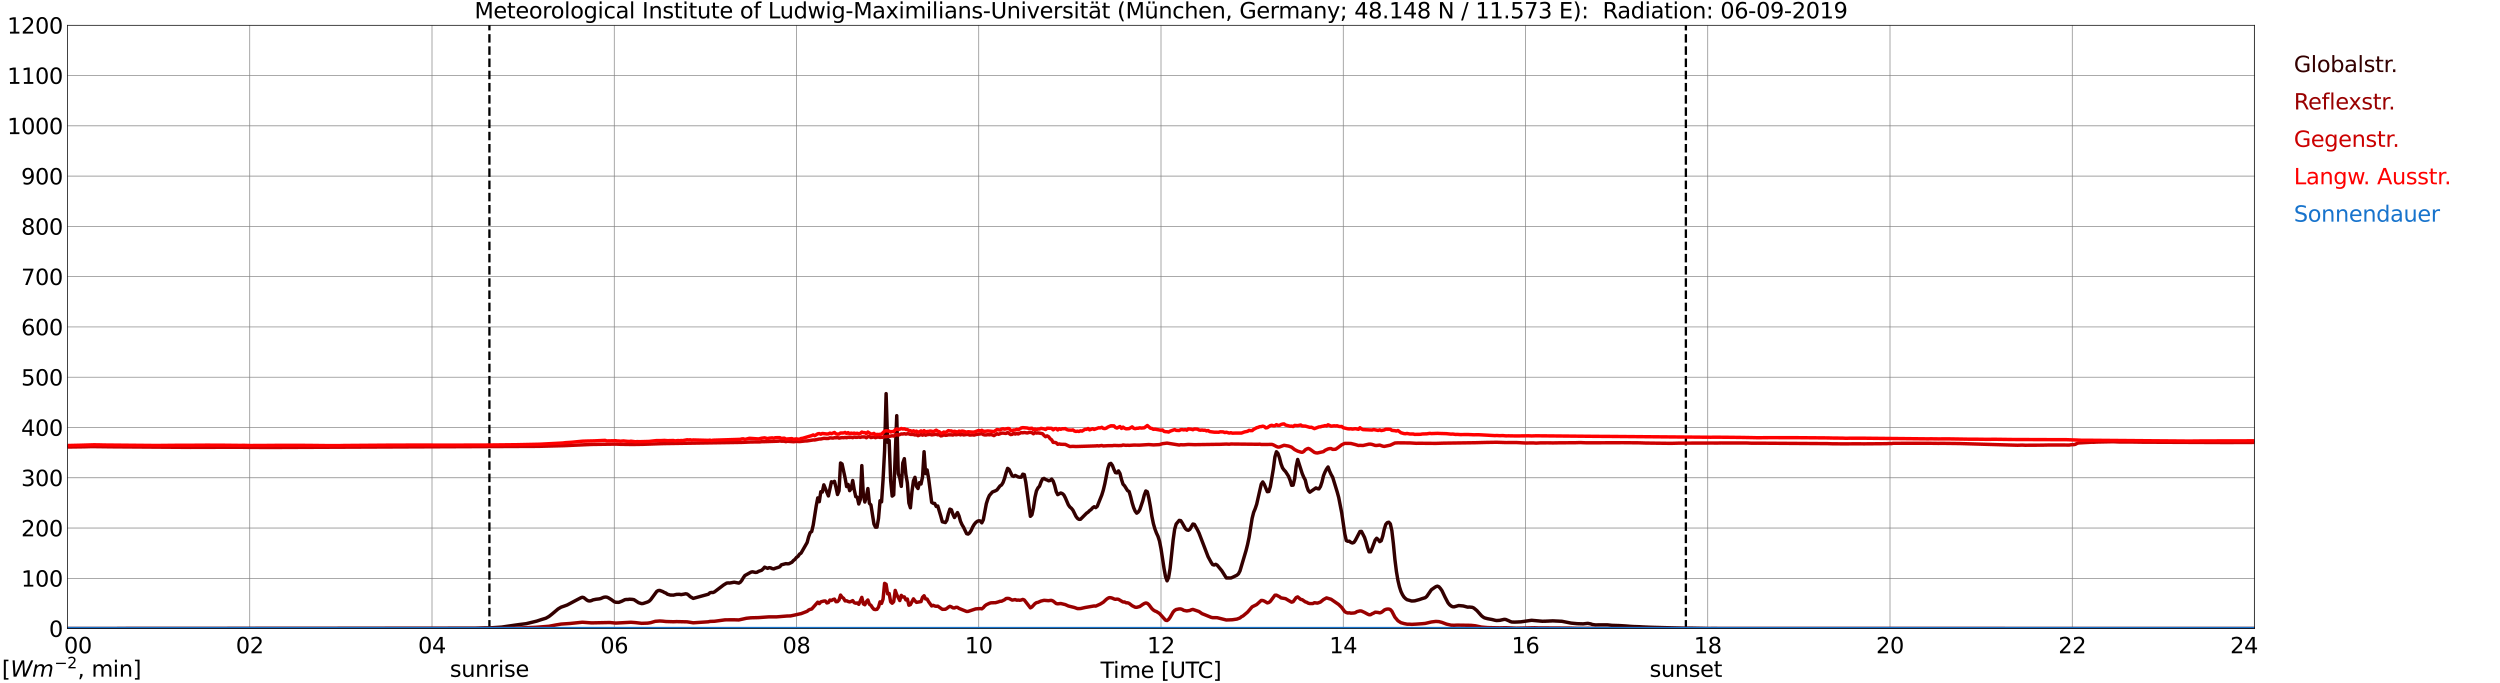 <?xml version="1.0" encoding="utf-8" standalone="no"?>
<!DOCTYPE svg PUBLIC "-//W3C//DTD SVG 1.1//EN"
  "http://www.w3.org/Graphics/SVG/1.1/DTD/svg11.dtd">
<svg xmlns:xlink="http://www.w3.org/1999/xlink" width="1085.4pt" height="296.64pt" viewBox="0 0 1085.4 296.64" xmlns="http://www.w3.org/2000/svg" version="1.1">
 <defs>
  <style type="text/css">*{stroke-linejoin: round; stroke-linecap: butt}</style>
 </defs>
 <g id="figure_1">
  <g id="patch_1">
   <path d="M 0 296.64 
L 1085.4 296.64 
L 1085.4 0 
L 0 0 
z
" style="fill: #ffffff"/>
  </g>
  <g id="axes_1">
   <g id="patch_2">
    <path d="M 29.306 272.909 
L 978.814 272.909 
L 978.814 10.976 
L 29.306 10.976 
z
" style="fill: #ffffff"/>
   </g>
   <g id="patch_3">
    <path d="M 978.814 272.909 
L 978.814 272.909 
L 978.814 10.976 
L 978.814 10.976 
z
" clip-path="url(#p658489e1f7)" style="fill: #d3d3d3; opacity: 0.25; stroke: #d3d3d3; stroke-linejoin: miter"/>
   </g>
   <g id="matplotlib.axis_1">
    <g id="xtick_1">
     <g id="line2d_1">
      <path d="M 29.306 272.909 
L 29.306 10.976 
" clip-path="url(#p658489e1f7)" style="fill: none; stroke: #808080; stroke-width: 0.3; stroke-linecap: square"/>
     </g>
     <g id="line2d_2"/>
     <g id="text_1">
      <!--    00 -->
      <g transform="translate(18.733 283.627) scale(0.095 -0.095)">
       <defs>
        <path id="DejaVuSans-20" transform="scale(0.016)"/>
        <path id="DejaVuSans-30" d="M 2034 4250 
Q 1547 4250 1301 3770 
Q 1056 3291 1056 2328 
Q 1056 1369 1301 889 
Q 1547 409 2034 409 
Q 2525 409 2770 889 
Q 3016 1369 3016 2328 
Q 3016 3291 2770 3770 
Q 2525 4250 2034 4250 
z
M 2034 4750 
Q 2819 4750 3233 4129 
Q 3647 3509 3647 2328 
Q 3647 1150 3233 529 
Q 2819 -91 2034 -91 
Q 1250 -91 836 529 
Q 422 1150 422 2328 
Q 422 3509 836 4129 
Q 1250 4750 2034 4750 
z
" transform="scale(0.016)"/>
       </defs>
       <use xlink:href="#DejaVuSans-20"/>
       <use xlink:href="#DejaVuSans-20" transform="translate(31.787 0)"/>
       <use xlink:href="#DejaVuSans-20" transform="translate(63.574 0)"/>
       <use xlink:href="#DejaVuSans-30" transform="translate(95.361 0)"/>
       <use xlink:href="#DejaVuSans-30" transform="translate(158.984 0)"/>
      </g>
     </g>
    </g>
    <g id="xtick_2">
     <g id="line2d_3">
      <path d="M 108.431 272.909 
L 108.431 10.976 
" clip-path="url(#p658489e1f7)" style="fill: none; stroke: #808080; stroke-width: 0.3; stroke-linecap: square"/>
     </g>
     <g id="line2d_4"/>
     <g id="text_2">
      <!-- 02 -->
      <g transform="translate(102.387 283.627) scale(0.095 -0.095)">
       <defs>
        <path id="DejaVuSans-32" d="M 1228 531 
L 3431 531 
L 3431 0 
L 469 0 
L 469 531 
Q 828 903 1448 1529 
Q 2069 2156 2228 2338 
Q 2531 2678 2651 2914 
Q 2772 3150 2772 3378 
Q 2772 3750 2511 3984 
Q 2250 4219 1831 4219 
Q 1534 4219 1204 4116 
Q 875 4013 500 3803 
L 500 4441 
Q 881 4594 1212 4672 
Q 1544 4750 1819 4750 
Q 2544 4750 2975 4387 
Q 3406 4025 3406 3419 
Q 3406 3131 3298 2873 
Q 3191 2616 2906 2266 
Q 2828 2175 2409 1742 
Q 1991 1309 1228 531 
z
" transform="scale(0.016)"/>
       </defs>
       <use xlink:href="#DejaVuSans-30"/>
       <use xlink:href="#DejaVuSans-32" transform="translate(63.623 0)"/>
      </g>
     </g>
    </g>
    <g id="xtick_3">
     <g id="line2d_5">
      <path d="M 187.557 272.909 
L 187.557 10.976 
" clip-path="url(#p658489e1f7)" style="fill: none; stroke: #808080; stroke-width: 0.3; stroke-linecap: square"/>
     </g>
     <g id="line2d_6"/>
     <g id="text_3">
      <!-- 04 -->
      <g transform="translate(181.513 283.627) scale(0.095 -0.095)">
       <defs>
        <path id="DejaVuSans-34" d="M 2419 4116 
L 825 1625 
L 2419 1625 
L 2419 4116 
z
M 2253 4666 
L 3047 4666 
L 3047 1625 
L 3713 1625 
L 3713 1100 
L 3047 1100 
L 3047 0 
L 2419 0 
L 2419 1100 
L 313 1100 
L 313 1709 
L 2253 4666 
z
" transform="scale(0.016)"/>
       </defs>
       <use xlink:href="#DejaVuSans-30"/>
       <use xlink:href="#DejaVuSans-34" transform="translate(63.623 0)"/>
      </g>
     </g>
    </g>
    <g id="xtick_4">
     <g id="line2d_7">
      <path d="M 266.683 272.909 
L 266.683 10.976 
" clip-path="url(#p658489e1f7)" style="fill: none; stroke: #808080; stroke-width: 0.3; stroke-linecap: square"/>
     </g>
     <g id="line2d_8"/>
     <g id="text_4">
      <!-- 06 -->
      <g transform="translate(260.638 283.627) scale(0.095 -0.095)">
       <defs>
        <path id="DejaVuSans-36" d="M 2113 2584 
Q 1688 2584 1439 2293 
Q 1191 2003 1191 1497 
Q 1191 994 1439 701 
Q 1688 409 2113 409 
Q 2538 409 2786 701 
Q 3034 994 3034 1497 
Q 3034 2003 2786 2293 
Q 2538 2584 2113 2584 
z
M 3366 4563 
L 3366 3988 
Q 3128 4100 2886 4159 
Q 2644 4219 2406 4219 
Q 1781 4219 1451 3797 
Q 1122 3375 1075 2522 
Q 1259 2794 1537 2939 
Q 1816 3084 2150 3084 
Q 2853 3084 3261 2657 
Q 3669 2231 3669 1497 
Q 3669 778 3244 343 
Q 2819 -91 2113 -91 
Q 1303 -91 875 529 
Q 447 1150 447 2328 
Q 447 3434 972 4092 
Q 1497 4750 2381 4750 
Q 2619 4750 2861 4703 
Q 3103 4656 3366 4563 
z
" transform="scale(0.016)"/>
       </defs>
       <use xlink:href="#DejaVuSans-30"/>
       <use xlink:href="#DejaVuSans-36" transform="translate(63.623 0)"/>
      </g>
     </g>
    </g>
    <g id="xtick_5">
     <g id="line2d_9">
      <path d="M 345.808 272.909 
L 345.808 10.976 
" clip-path="url(#p658489e1f7)" style="fill: none; stroke: #808080; stroke-width: 0.3; stroke-linecap: square"/>
     </g>
     <g id="line2d_10"/>
     <g id="text_5">
      <!-- 08 -->
      <g transform="translate(339.764 283.627) scale(0.095 -0.095)">
       <defs>
        <path id="DejaVuSans-38" d="M 2034 2216 
Q 1584 2216 1326 1975 
Q 1069 1734 1069 1313 
Q 1069 891 1326 650 
Q 1584 409 2034 409 
Q 2484 409 2743 651 
Q 3003 894 3003 1313 
Q 3003 1734 2745 1975 
Q 2488 2216 2034 2216 
z
M 1403 2484 
Q 997 2584 770 2862 
Q 544 3141 544 3541 
Q 544 4100 942 4425 
Q 1341 4750 2034 4750 
Q 2731 4750 3128 4425 
Q 3525 4100 3525 3541 
Q 3525 3141 3298 2862 
Q 3072 2584 2669 2484 
Q 3125 2378 3379 2068 
Q 3634 1759 3634 1313 
Q 3634 634 3220 271 
Q 2806 -91 2034 -91 
Q 1263 -91 848 271 
Q 434 634 434 1313 
Q 434 1759 690 2068 
Q 947 2378 1403 2484 
z
M 1172 3481 
Q 1172 3119 1398 2916 
Q 1625 2713 2034 2713 
Q 2441 2713 2670 2916 
Q 2900 3119 2900 3481 
Q 2900 3844 2670 4047 
Q 2441 4250 2034 4250 
Q 1625 4250 1398 4047 
Q 1172 3844 1172 3481 
z
" transform="scale(0.016)"/>
       </defs>
       <use xlink:href="#DejaVuSans-30"/>
       <use xlink:href="#DejaVuSans-38" transform="translate(63.623 0)"/>
      </g>
     </g>
    </g>
    <g id="xtick_6">
     <g id="line2d_11">
      <path d="M 424.934 272.909 
L 424.934 10.976 
" clip-path="url(#p658489e1f7)" style="fill: none; stroke: #808080; stroke-width: 0.3; stroke-linecap: square"/>
     </g>
     <g id="line2d_12"/>
     <g id="text_6">
      <!-- 10 -->
      <g transform="translate(418.89 283.627) scale(0.095 -0.095)">
       <defs>
        <path id="DejaVuSans-31" d="M 794 531 
L 1825 531 
L 1825 4091 
L 703 3866 
L 703 4441 
L 1819 4666 
L 2450 4666 
L 2450 531 
L 3481 531 
L 3481 0 
L 794 0 
L 794 531 
z
" transform="scale(0.016)"/>
       </defs>
       <use xlink:href="#DejaVuSans-31"/>
       <use xlink:href="#DejaVuSans-30" transform="translate(63.623 0)"/>
      </g>
     </g>
    </g>
    <g id="xtick_7">
     <g id="line2d_13">
      <path d="M 504.06 272.909 
L 504.06 10.976 
" clip-path="url(#p658489e1f7)" style="fill: none; stroke: #808080; stroke-width: 0.3; stroke-linecap: square"/>
     </g>
     <g id="line2d_14"/>
     <g id="text_7">
      <!-- 12 -->
      <g transform="translate(498.015 283.627) scale(0.095 -0.095)">
       <use xlink:href="#DejaVuSans-31"/>
       <use xlink:href="#DejaVuSans-32" transform="translate(63.623 0)"/>
      </g>
     </g>
    </g>
    <g id="xtick_8">
     <g id="line2d_15">
      <path d="M 583.185 272.909 
L 583.185 10.976 
" clip-path="url(#p658489e1f7)" style="fill: none; stroke: #808080; stroke-width: 0.3; stroke-linecap: square"/>
     </g>
     <g id="line2d_16"/>
     <g id="text_8">
      <!-- 14 -->
      <g transform="translate(577.141 283.627) scale(0.095 -0.095)">
       <use xlink:href="#DejaVuSans-31"/>
       <use xlink:href="#DejaVuSans-34" transform="translate(63.623 0)"/>
      </g>
     </g>
    </g>
    <g id="xtick_9">
     <g id="line2d_17">
      <path d="M 662.311 272.909 
L 662.311 10.976 
" clip-path="url(#p658489e1f7)" style="fill: none; stroke: #808080; stroke-width: 0.3; stroke-linecap: square"/>
     </g>
     <g id="line2d_18"/>
     <g id="text_9">
      <!-- 16 -->
      <g transform="translate(656.267 283.627) scale(0.095 -0.095)">
       <use xlink:href="#DejaVuSans-31"/>
       <use xlink:href="#DejaVuSans-36" transform="translate(63.623 0)"/>
      </g>
     </g>
    </g>
    <g id="xtick_10">
     <g id="line2d_19">
      <path d="M 741.437 272.909 
L 741.437 10.976 
" clip-path="url(#p658489e1f7)" style="fill: none; stroke: #808080; stroke-width: 0.3; stroke-linecap: square"/>
     </g>
     <g id="line2d_20"/>
     <g id="text_10">
      <!-- 18 -->
      <g transform="translate(735.392 283.627) scale(0.095 -0.095)">
       <use xlink:href="#DejaVuSans-31"/>
       <use xlink:href="#DejaVuSans-38" transform="translate(63.623 0)"/>
      </g>
     </g>
    </g>
    <g id="xtick_11">
     <g id="line2d_21">
      <path d="M 820.562 272.909 
L 820.562 10.976 
" clip-path="url(#p658489e1f7)" style="fill: none; stroke: #808080; stroke-width: 0.3; stroke-linecap: square"/>
     </g>
     <g id="line2d_22"/>
     <g id="text_11">
      <!-- 20 -->
      <g transform="translate(814.518 283.627) scale(0.095 -0.095)">
       <use xlink:href="#DejaVuSans-32"/>
       <use xlink:href="#DejaVuSans-30" transform="translate(63.623 0)"/>
      </g>
     </g>
    </g>
    <g id="xtick_12">
     <g id="line2d_23">
      <path d="M 899.688 272.909 
L 899.688 10.976 
" clip-path="url(#p658489e1f7)" style="fill: none; stroke: #808080; stroke-width: 0.3; stroke-linecap: square"/>
     </g>
     <g id="line2d_24"/>
     <g id="text_12">
      <!-- 22 -->
      <g transform="translate(893.644 283.627) scale(0.095 -0.095)">
       <use xlink:href="#DejaVuSans-32"/>
       <use xlink:href="#DejaVuSans-32" transform="translate(63.623 0)"/>
      </g>
     </g>
    </g>
    <g id="xtick_13">
     <g id="line2d_25">
      <path d="M 978.814 272.909 
L 978.814 10.976 
" clip-path="url(#p658489e1f7)" style="fill: none; stroke: #808080; stroke-width: 0.3; stroke-linecap: square"/>
     </g>
     <g id="line2d_26"/>
     <g id="text_13">
      <!-- 24    -->
      <g transform="translate(968.241 283.627) scale(0.095 -0.095)">
       <use xlink:href="#DejaVuSans-32"/>
       <use xlink:href="#DejaVuSans-34" transform="translate(63.623 0)"/>
       <use xlink:href="#DejaVuSans-20" transform="translate(127.246 0)"/>
       <use xlink:href="#DejaVuSans-20" transform="translate(159.033 0)"/>
       <use xlink:href="#DejaVuSans-20" transform="translate(190.82 0)"/>
      </g>
     </g>
    </g>
    <g id="text_14">
     <!-- Time [UTC] -->
     <g transform="translate(477.806 294.322) scale(0.095 -0.095)">
      <defs>
       <path id="DejaVuSans-54" d="M -19 4666 
L 3928 4666 
L 3928 4134 
L 2272 4134 
L 2272 0 
L 1638 0 
L 1638 4134 
L -19 4134 
L -19 4666 
z
" transform="scale(0.016)"/>
       <path id="DejaVuSans-69" d="M 603 3500 
L 1178 3500 
L 1178 0 
L 603 0 
L 603 3500 
z
M 603 4863 
L 1178 4863 
L 1178 4134 
L 603 4134 
L 603 4863 
z
" transform="scale(0.016)"/>
       <path id="DejaVuSans-6d" d="M 3328 2828 
Q 3544 3216 3844 3400 
Q 4144 3584 4550 3584 
Q 5097 3584 5394 3201 
Q 5691 2819 5691 2113 
L 5691 0 
L 5113 0 
L 5113 2094 
Q 5113 2597 4934 2840 
Q 4756 3084 4391 3084 
Q 3944 3084 3684 2787 
Q 3425 2491 3425 1978 
L 3425 0 
L 2847 0 
L 2847 2094 
Q 2847 2600 2669 2842 
Q 2491 3084 2119 3084 
Q 1678 3084 1418 2786 
Q 1159 2488 1159 1978 
L 1159 0 
L 581 0 
L 581 3500 
L 1159 3500 
L 1159 2956 
Q 1356 3278 1631 3431 
Q 1906 3584 2284 3584 
Q 2666 3584 2933 3390 
Q 3200 3197 3328 2828 
z
" transform="scale(0.016)"/>
       <path id="DejaVuSans-65" d="M 3597 1894 
L 3597 1613 
L 953 1613 
Q 991 1019 1311 708 
Q 1631 397 2203 397 
Q 2534 397 2845 478 
Q 3156 559 3463 722 
L 3463 178 
Q 3153 47 2828 -22 
Q 2503 -91 2169 -91 
Q 1331 -91 842 396 
Q 353 884 353 1716 
Q 353 2575 817 3079 
Q 1281 3584 2069 3584 
Q 2775 3584 3186 3129 
Q 3597 2675 3597 1894 
z
M 3022 2063 
Q 3016 2534 2758 2815 
Q 2500 3097 2075 3097 
Q 1594 3097 1305 2825 
Q 1016 2553 972 2059 
L 3022 2063 
z
" transform="scale(0.016)"/>
       <path id="DejaVuSans-5b" d="M 550 4863 
L 1875 4863 
L 1875 4416 
L 1125 4416 
L 1125 -397 
L 1875 -397 
L 1875 -844 
L 550 -844 
L 550 4863 
z
" transform="scale(0.016)"/>
       <path id="DejaVuSans-55" d="M 556 4666 
L 1191 4666 
L 1191 1831 
Q 1191 1081 1462 751 
Q 1734 422 2344 422 
Q 2950 422 3222 751 
Q 3494 1081 3494 1831 
L 3494 4666 
L 4128 4666 
L 4128 1753 
Q 4128 841 3676 375 
Q 3225 -91 2344 -91 
Q 1459 -91 1007 375 
Q 556 841 556 1753 
L 556 4666 
z
" transform="scale(0.016)"/>
       <path id="DejaVuSans-43" d="M 4122 4306 
L 4122 3641 
Q 3803 3938 3442 4084 
Q 3081 4231 2675 4231 
Q 1875 4231 1450 3742 
Q 1025 3253 1025 2328 
Q 1025 1406 1450 917 
Q 1875 428 2675 428 
Q 3081 428 3442 575 
Q 3803 722 4122 1019 
L 4122 359 
Q 3791 134 3420 21 
Q 3050 -91 2638 -91 
Q 1578 -91 968 557 
Q 359 1206 359 2328 
Q 359 3453 968 4101 
Q 1578 4750 2638 4750 
Q 3056 4750 3426 4639 
Q 3797 4528 4122 4306 
z
" transform="scale(0.016)"/>
       <path id="DejaVuSans-5d" d="M 1947 4863 
L 1947 -844 
L 622 -844 
L 622 -397 
L 1369 -397 
L 1369 4416 
L 622 4416 
L 622 4863 
L 1947 4863 
z
" transform="scale(0.016)"/>
      </defs>
      <use xlink:href="#DejaVuSans-54"/>
      <use xlink:href="#DejaVuSans-69" transform="translate(57.959 0)"/>
      <use xlink:href="#DejaVuSans-6d" transform="translate(85.742 0)"/>
      <use xlink:href="#DejaVuSans-65" transform="translate(183.154 0)"/>
      <use xlink:href="#DejaVuSans-20" transform="translate(244.678 0)"/>
      <use xlink:href="#DejaVuSans-5b" transform="translate(276.465 0)"/>
      <use xlink:href="#DejaVuSans-55" transform="translate(315.479 0)"/>
      <use xlink:href="#DejaVuSans-54" transform="translate(388.672 0)"/>
      <use xlink:href="#DejaVuSans-43" transform="translate(443.881 0)"/>
      <use xlink:href="#DejaVuSans-5d" transform="translate(513.705 0)"/>
     </g>
    </g>
   </g>
   <g id="matplotlib.axis_2">
    <g id="ytick_1">
     <g id="line2d_27">
      <path d="M 29.306 272.909 
L 978.814 272.909 
" clip-path="url(#p658489e1f7)" style="fill: none; stroke: #808080; stroke-width: 0.3; stroke-linecap: square"/>
     </g>
     <g id="line2d_28"/>
     <g id="text_15">
      <!-- 0 -->
      <g transform="translate(21.261 276.518) scale(0.095 -0.095)">
       <use xlink:href="#DejaVuSans-30"/>
      </g>
     </g>
    </g>
    <g id="ytick_2">
     <g id="line2d_29">
      <path d="M 29.306 251.081 
L 978.814 251.081 
" clip-path="url(#p658489e1f7)" style="fill: none; stroke: #808080; stroke-width: 0.3; stroke-linecap: square"/>
     </g>
     <g id="line2d_30"/>
     <g id="text_16">
      <!-- 100 -->
      <g transform="translate(9.173 254.69) scale(0.095 -0.095)">
       <use xlink:href="#DejaVuSans-31"/>
       <use xlink:href="#DejaVuSans-30" transform="translate(63.623 0)"/>
       <use xlink:href="#DejaVuSans-30" transform="translate(127.246 0)"/>
      </g>
     </g>
    </g>
    <g id="ytick_3">
     <g id="line2d_31">
      <path d="M 29.306 229.253 
L 978.814 229.253 
" clip-path="url(#p658489e1f7)" style="fill: none; stroke: #808080; stroke-width: 0.3; stroke-linecap: square"/>
     </g>
     <g id="line2d_32"/>
     <g id="text_17">
      <!-- 200 -->
      <g transform="translate(9.173 232.863) scale(0.095 -0.095)">
       <use xlink:href="#DejaVuSans-32"/>
       <use xlink:href="#DejaVuSans-30" transform="translate(63.623 0)"/>
       <use xlink:href="#DejaVuSans-30" transform="translate(127.246 0)"/>
      </g>
     </g>
    </g>
    <g id="ytick_4">
     <g id="line2d_33">
      <path d="M 29.306 207.426 
L 978.814 207.426 
" clip-path="url(#p658489e1f7)" style="fill: none; stroke: #808080; stroke-width: 0.3; stroke-linecap: square"/>
     </g>
     <g id="line2d_34"/>
     <g id="text_18">
      <!-- 300 -->
      <g transform="translate(9.173 211.035) scale(0.095 -0.095)">
       <defs>
        <path id="DejaVuSans-33" d="M 2597 2516 
Q 3050 2419 3304 2112 
Q 3559 1806 3559 1356 
Q 3559 666 3084 287 
Q 2609 -91 1734 -91 
Q 1441 -91 1130 -33 
Q 819 25 488 141 
L 488 750 
Q 750 597 1062 519 
Q 1375 441 1716 441 
Q 2309 441 2620 675 
Q 2931 909 2931 1356 
Q 2931 1769 2642 2001 
Q 2353 2234 1838 2234 
L 1294 2234 
L 1294 2753 
L 1863 2753 
Q 2328 2753 2575 2939 
Q 2822 3125 2822 3475 
Q 2822 3834 2567 4026 
Q 2313 4219 1838 4219 
Q 1578 4219 1281 4162 
Q 984 4106 628 3988 
L 628 4550 
Q 988 4650 1302 4700 
Q 1616 4750 1894 4750 
Q 2613 4750 3031 4423 
Q 3450 4097 3450 3541 
Q 3450 3153 3228 2886 
Q 3006 2619 2597 2516 
z
" transform="scale(0.016)"/>
       </defs>
       <use xlink:href="#DejaVuSans-33"/>
       <use xlink:href="#DejaVuSans-30" transform="translate(63.623 0)"/>
       <use xlink:href="#DejaVuSans-30" transform="translate(127.246 0)"/>
      </g>
     </g>
    </g>
    <g id="ytick_5">
     <g id="line2d_35">
      <path d="M 29.306 185.598 
L 978.814 185.598 
" clip-path="url(#p658489e1f7)" style="fill: none; stroke: #808080; stroke-width: 0.3; stroke-linecap: square"/>
     </g>
     <g id="line2d_36"/>
     <g id="text_19">
      <!-- 400 -->
      <g transform="translate(9.173 189.207) scale(0.095 -0.095)">
       <use xlink:href="#DejaVuSans-34"/>
       <use xlink:href="#DejaVuSans-30" transform="translate(63.623 0)"/>
       <use xlink:href="#DejaVuSans-30" transform="translate(127.246 0)"/>
      </g>
     </g>
    </g>
    <g id="ytick_6">
     <g id="line2d_37">
      <path d="M 29.306 163.77 
L 978.814 163.77 
" clip-path="url(#p658489e1f7)" style="fill: none; stroke: #808080; stroke-width: 0.3; stroke-linecap: square"/>
     </g>
     <g id="line2d_38"/>
     <g id="text_20">
      <!-- 500 -->
      <g transform="translate(9.173 167.379) scale(0.095 -0.095)">
       <defs>
        <path id="DejaVuSans-35" d="M 691 4666 
L 3169 4666 
L 3169 4134 
L 1269 4134 
L 1269 2991 
Q 1406 3038 1543 3061 
Q 1681 3084 1819 3084 
Q 2600 3084 3056 2656 
Q 3513 2228 3513 1497 
Q 3513 744 3044 326 
Q 2575 -91 1722 -91 
Q 1428 -91 1123 -41 
Q 819 9 494 109 
L 494 744 
Q 775 591 1075 516 
Q 1375 441 1709 441 
Q 2250 441 2565 725 
Q 2881 1009 2881 1497 
Q 2881 1984 2565 2268 
Q 2250 2553 1709 2553 
Q 1456 2553 1204 2497 
Q 953 2441 691 2322 
L 691 4666 
z
" transform="scale(0.016)"/>
       </defs>
       <use xlink:href="#DejaVuSans-35"/>
       <use xlink:href="#DejaVuSans-30" transform="translate(63.623 0)"/>
       <use xlink:href="#DejaVuSans-30" transform="translate(127.246 0)"/>
      </g>
     </g>
    </g>
    <g id="ytick_7">
     <g id="line2d_39">
      <path d="M 29.306 141.942 
L 978.814 141.942 
" clip-path="url(#p658489e1f7)" style="fill: none; stroke: #808080; stroke-width: 0.3; stroke-linecap: square"/>
     </g>
     <g id="line2d_40"/>
     <g id="text_21">
      <!-- 600 -->
      <g transform="translate(9.173 145.551) scale(0.095 -0.095)">
       <use xlink:href="#DejaVuSans-36"/>
       <use xlink:href="#DejaVuSans-30" transform="translate(63.623 0)"/>
       <use xlink:href="#DejaVuSans-30" transform="translate(127.246 0)"/>
      </g>
     </g>
    </g>
    <g id="ytick_8">
     <g id="line2d_41">
      <path d="M 29.306 120.114 
L 978.814 120.114 
" clip-path="url(#p658489e1f7)" style="fill: none; stroke: #808080; stroke-width: 0.3; stroke-linecap: square"/>
     </g>
     <g id="line2d_42"/>
     <g id="text_22">
      <!-- 700 -->
      <g transform="translate(9.173 123.724) scale(0.095 -0.095)">
       <defs>
        <path id="DejaVuSans-37" d="M 525 4666 
L 3525 4666 
L 3525 4397 
L 1831 0 
L 1172 0 
L 2766 4134 
L 525 4134 
L 525 4666 
z
" transform="scale(0.016)"/>
       </defs>
       <use xlink:href="#DejaVuSans-37"/>
       <use xlink:href="#DejaVuSans-30" transform="translate(63.623 0)"/>
       <use xlink:href="#DejaVuSans-30" transform="translate(127.246 0)"/>
      </g>
     </g>
    </g>
    <g id="ytick_9">
     <g id="line2d_43">
      <path d="M 29.306 98.287 
L 978.814 98.287 
" clip-path="url(#p658489e1f7)" style="fill: none; stroke: #808080; stroke-width: 0.3; stroke-linecap: square"/>
     </g>
     <g id="line2d_44"/>
     <g id="text_23">
      <!-- 800 -->
      <g transform="translate(9.173 101.896) scale(0.095 -0.095)">
       <use xlink:href="#DejaVuSans-38"/>
       <use xlink:href="#DejaVuSans-30" transform="translate(63.623 0)"/>
       <use xlink:href="#DejaVuSans-30" transform="translate(127.246 0)"/>
      </g>
     </g>
    </g>
    <g id="ytick_10">
     <g id="line2d_45">
      <path d="M 29.306 76.459 
L 978.814 76.459 
" clip-path="url(#p658489e1f7)" style="fill: none; stroke: #808080; stroke-width: 0.3; stroke-linecap: square"/>
     </g>
     <g id="line2d_46"/>
     <g id="text_24">
      <!-- 900 -->
      <g transform="translate(9.173 80.068) scale(0.095 -0.095)">
       <defs>
        <path id="DejaVuSans-39" d="M 703 97 
L 703 672 
Q 941 559 1184 500 
Q 1428 441 1663 441 
Q 2288 441 2617 861 
Q 2947 1281 2994 2138 
Q 2813 1869 2534 1725 
Q 2256 1581 1919 1581 
Q 1219 1581 811 2004 
Q 403 2428 403 3163 
Q 403 3881 828 4315 
Q 1253 4750 1959 4750 
Q 2769 4750 3195 4129 
Q 3622 3509 3622 2328 
Q 3622 1225 3098 567 
Q 2575 -91 1691 -91 
Q 1453 -91 1209 -44 
Q 966 3 703 97 
z
M 1959 2075 
Q 2384 2075 2632 2365 
Q 2881 2656 2881 3163 
Q 2881 3666 2632 3958 
Q 2384 4250 1959 4250 
Q 1534 4250 1286 3958 
Q 1038 3666 1038 3163 
Q 1038 2656 1286 2365 
Q 1534 2075 1959 2075 
z
" transform="scale(0.016)"/>
       </defs>
       <use xlink:href="#DejaVuSans-39"/>
       <use xlink:href="#DejaVuSans-30" transform="translate(63.623 0)"/>
       <use xlink:href="#DejaVuSans-30" transform="translate(127.246 0)"/>
      </g>
     </g>
    </g>
    <g id="ytick_11">
     <g id="line2d_47">
      <path d="M 29.306 54.631 
L 978.814 54.631 
" clip-path="url(#p658489e1f7)" style="fill: none; stroke: #808080; stroke-width: 0.3; stroke-linecap: square"/>
     </g>
     <g id="line2d_48"/>
     <g id="text_25">
      <!-- 1000 -->
      <g transform="translate(3.128 58.24) scale(0.095 -0.095)">
       <use xlink:href="#DejaVuSans-31"/>
       <use xlink:href="#DejaVuSans-30" transform="translate(63.623 0)"/>
       <use xlink:href="#DejaVuSans-30" transform="translate(127.246 0)"/>
       <use xlink:href="#DejaVuSans-30" transform="translate(190.869 0)"/>
      </g>
     </g>
    </g>
    <g id="ytick_12">
     <g id="line2d_49">
      <path d="M 29.306 32.803 
L 978.814 32.803 
" clip-path="url(#p658489e1f7)" style="fill: none; stroke: #808080; stroke-width: 0.3; stroke-linecap: square"/>
     </g>
     <g id="line2d_50"/>
     <g id="text_26">
      <!-- 1100 -->
      <g transform="translate(3.128 36.413) scale(0.095 -0.095)">
       <use xlink:href="#DejaVuSans-31"/>
       <use xlink:href="#DejaVuSans-31" transform="translate(63.623 0)"/>
       <use xlink:href="#DejaVuSans-30" transform="translate(127.246 0)"/>
       <use xlink:href="#DejaVuSans-30" transform="translate(190.869 0)"/>
      </g>
     </g>
    </g>
    <g id="ytick_13">
     <g id="line2d_51">
      <path d="M 29.306 10.976 
L 978.814 10.976 
" clip-path="url(#p658489e1f7)" style="fill: none; stroke: #808080; stroke-width: 0.3; stroke-linecap: square"/>
     </g>
     <g id="line2d_52"/>
     <g id="text_27">
      <!-- 1200 -->
      <g transform="translate(3.128 14.585) scale(0.095 -0.095)">
       <use xlink:href="#DejaVuSans-31"/>
       <use xlink:href="#DejaVuSans-32" transform="translate(63.623 0)"/>
       <use xlink:href="#DejaVuSans-30" transform="translate(127.246 0)"/>
       <use xlink:href="#DejaVuSans-30" transform="translate(190.869 0)"/>
      </g>
     </g>
    </g>
   </g>
   <g id="line2d_53">
    <path d="M 212.482 272.909 
L 212.482 10.976 
" clip-path="url(#p658489e1f7)" style="fill: none; stroke-dasharray: 3.7,1.6; stroke-dashoffset: 0; stroke: #000000"/>
   </g>
   <g id="line2d_54">
    <path d="M 731.942 272.909 
L 731.942 10.976 
" clip-path="url(#p658489e1f7)" style="fill: none; stroke-dasharray: 3.7,1.6; stroke-dashoffset: 0; stroke: #000000"/>
   </g>
   <g id="line2d_55">
    <path d="M 29.306 272.909 
L 206.02 272.802 
L 210.635 272.616 
L 212.614 272.616 
L 217.889 272.245 
L 220.526 271.852 
L 225.142 271.191 
L 228.439 270.776 
L 233.054 269.661 
L 235.033 268.999 
L 237.011 268.399 
L 238.329 267.655 
L 239.648 266.622 
L 242.286 264.389 
L 243.604 263.604 
L 244.923 263.15 
L 246.242 262.674 
L 248.22 261.619 
L 249.539 260.917 
L 252.176 259.533 
L 252.836 259.304 
L 253.495 259.491 
L 254.814 260.546 
L 255.473 260.875 
L 256.133 260.917 
L 256.792 260.751 
L 257.451 260.441 
L 258.77 260.172 
L 260.089 260.028 
L 260.748 259.884 
L 262.067 259.325 
L 262.726 259.223 
L 263.386 259.242 
L 264.045 259.491 
L 265.364 260.297 
L 266.683 261.248 
L 267.342 261.475 
L 268.661 261.517 
L 269.98 261.019 
L 271.298 260.358 
L 271.958 260.255 
L 272.617 260.277 
L 273.277 260.153 
L 274.595 260.236 
L 275.255 260.358 
L 277.233 261.661 
L 278.552 262.074 
L 279.211 262.012 
L 281.189 261.351 
L 281.849 261 
L 282.508 260.358 
L 285.145 256.763 
L 285.805 256.39 
L 286.464 256.348 
L 287.783 256.846 
L 288.442 257.239 
L 289.102 257.485 
L 289.761 257.981 
L 291.08 258.354 
L 292.399 258.374 
L 293.717 258.064 
L 295.036 258.022 
L 295.696 258.169 
L 297.014 257.939 
L 297.674 257.795 
L 298.333 257.92 
L 298.992 258.396 
L 299.652 259.035 
L 300.971 259.801 
L 307.564 257.981 
L 308.224 257.361 
L 308.883 257.217 
L 309.543 257.258 
L 310.202 256.968 
L 314.158 253.971 
L 315.477 253.166 
L 316.136 253.083 
L 316.796 253.124 
L 318.774 252.773 
L 320.752 253.166 
L 321.411 252.773 
L 322.071 251.967 
L 322.73 250.808 
L 323.39 249.878 
L 326.027 248.412 
L 326.686 248.246 
L 328.005 248.536 
L 328.665 248.453 
L 329.324 248.06 
L 330.643 247.606 
L 331.302 247.006 
L 331.961 246.242 
L 333.28 246.757 
L 333.94 246.447 
L 334.599 246.552 
L 335.258 246.862 
L 335.918 247.006 
L 336.577 246.715 
L 337.896 246.323 
L 338.555 246.054 
L 339.215 245.229 
L 341.193 244.712 
L 341.852 244.795 
L 342.512 244.753 
L 343.83 244.092 
L 344.49 243.347 
L 345.149 242.852 
L 345.808 242.003 
L 346.468 241.549 
L 347.127 240.578 
L 347.787 240.143 
L 350.424 235.533 
L 351.083 233.073 
L 351.743 231.213 
L 352.402 230.779 
L 353.062 227.989 
L 354.38 219.597 
L 355.04 216.165 
L 355.699 217.82 
L 356.359 213.478 
L 357.018 213.622 
L 357.677 210.501 
L 359.655 215.318 
L 360.974 209.159 
L 361.634 209.449 
L 362.293 208.973 
L 362.952 211.597 
L 363.612 214.699 
L 364.271 213.085 
L 364.93 201.015 
L 365.59 201.449 
L 366.909 207.504 
L 367.568 211.245 
L 368.227 210.337 
L 368.887 213.024 
L 369.546 212.177 
L 370.206 208.622 
L 370.865 212.548 
L 371.524 215.628 
L 372.184 215.855 
L 372.843 218.811 
L 373.502 216.91 
L 374.162 202.152 
L 374.821 214.926 
L 375.481 217.964 
L 376.14 215.526 
L 376.799 212.114 
L 377.459 218.542 
L 378.118 219.204 
L 379.437 227.514 
L 380.096 228.878 
L 380.756 228.858 
L 381.415 225.054 
L 382.074 217.405 
L 382.734 217.881 
L 383.393 208.187 
L 384.053 195.641 
L 384.712 170.899 
L 385.371 192.024 
L 386.031 191.258 
L 386.69 208.641 
L 387.349 215.38 
L 388.009 214.864 
L 389.328 180.468 
L 389.987 205.666 
L 390.646 207.526 
L 391.306 211.165 
L 391.965 200.993 
L 392.624 199.133 
L 393.284 205.935 
L 393.943 209.696 
L 394.603 218.377 
L 395.262 220.465 
L 395.921 213.52 
L 396.581 208.766 
L 397.24 207.236 
L 397.899 211.143 
L 398.559 212.094 
L 399.218 209.53 
L 399.878 210.13 
L 400.537 206.989 
L 401.196 196.117 
L 401.856 205.603 
L 402.515 204.031 
L 403.175 207.773 
L 404.493 218.088 
L 405.153 218.523 
L 405.812 218.584 
L 406.471 219.887 
L 407.131 219.68 
L 408.45 224.063 
L 409.109 226.523 
L 410.428 226.872 
L 411.087 225.859 
L 411.746 223.05 
L 412.406 221.044 
L 413.065 221.354 
L 413.725 223.296 
L 414.384 224.683 
L 415.703 222.552 
L 416.362 223.999 
L 417.022 226.357 
L 417.681 227.824 
L 418.34 228.919 
L 419.659 231.689 
L 420.318 231.875 
L 420.978 231.338 
L 421.637 230.303 
L 422.297 228.817 
L 422.956 227.699 
L 423.615 226.894 
L 424.275 226.357 
L 424.934 226.088 
L 425.593 226.191 
L 426.253 226.996 
L 426.912 225.674 
L 428.231 218.667 
L 428.89 216.6 
L 429.55 215.111 
L 430.869 213.603 
L 432.187 213.085 
L 432.847 212.714 
L 434.165 210.977 
L 434.825 210.564 
L 435.484 209.488 
L 436.144 207.65 
L 436.803 205.273 
L 437.462 203.35 
L 438.122 203.826 
L 439.44 206.574 
L 440.1 206.843 
L 440.759 206.408 
L 442.078 207.072 
L 442.737 207.194 
L 443.397 207.175 
L 444.056 205.871 
L 444.716 206.057 
L 445.375 209.449 
L 447.353 224.165 
L 448.012 223.523 
L 448.672 220.507 
L 449.331 215.958 
L 449.991 213.107 
L 450.65 211.826 
L 451.309 211.101 
L 451.969 209.283 
L 452.628 207.938 
L 453.287 207.711 
L 453.947 208.165 
L 454.606 208.395 
L 455.266 208.746 
L 455.925 208.6 
L 456.584 208.002 
L 457.244 208.89 
L 457.903 210.75 
L 458.563 213.437 
L 459.222 214.76 
L 460.541 214.037 
L 461.2 214.284 
L 461.859 214.864 
L 462.519 216.104 
L 463.838 219.184 
L 464.497 220.114 
L 465.156 220.673 
L 465.816 221.498 
L 467.134 224.165 
L 467.794 225.054 
L 468.453 225.488 
L 469.113 225.447 
L 470.431 224.124 
L 471.75 222.801 
L 472.409 222.367 
L 473.069 221.686 
L 473.728 221.21 
L 474.388 220.465 
L 475.047 220.011 
L 475.706 220.382 
L 476.366 219.846 
L 478.344 214.926 
L 479.003 212.817 
L 479.663 210.069 
L 480.981 203.37 
L 481.641 201.469 
L 482.3 201.181 
L 482.96 202.069 
L 483.619 203.785 
L 484.278 205.19 
L 484.938 205.315 
L 485.597 204.446 
L 486.256 205.583 
L 486.916 208.207 
L 487.575 210.233 
L 488.235 210.916 
L 489.553 213.024 
L 490.213 213.395 
L 490.872 215.648 
L 491.532 218.315 
L 492.191 220.424 
L 492.85 221.932 
L 493.51 222.801 
L 494.169 222.325 
L 494.828 221.312 
L 496.147 217.447 
L 496.807 214.884 
L 497.466 213.168 
L 498.125 213.52 
L 498.785 216.29 
L 499.444 219.887 
L 500.103 224.185 
L 500.763 227.37 
L 501.422 229.664 
L 502.082 231.421 
L 502.741 232.826 
L 503.4 234.894 
L 504.06 238.242 
L 505.379 246.82 
L 506.038 250.415 
L 506.697 252.172 
L 507.357 250.747 
L 508.016 246.798 
L 509.335 234.437 
L 509.994 229.766 
L 510.654 227.494 
L 511.972 225.922 
L 512.632 226.047 
L 513.291 227.06 
L 514.61 229.456 
L 515.269 230.057 
L 515.929 230.242 
L 516.588 229.808 
L 517.907 227.514 
L 518.566 227.679 
L 519.885 230.035 
L 520.544 231.379 
L 524.501 241.693 
L 525.819 244.133 
L 526.479 245.124 
L 527.138 245.31 
L 527.797 245 
L 528.457 245.373 
L 530.435 247.77 
L 532.413 250.913 
L 533.732 250.933 
L 534.391 250.933 
L 535.051 250.686 
L 536.369 250.044 
L 537.029 249.715 
L 537.688 249.134 
L 538.348 247.875 
L 540.985 239.006 
L 541.644 236.402 
L 542.304 233.281 
L 543.623 225.054 
L 544.282 222.45 
L 544.941 220.878 
L 545.601 218.916 
L 546.919 213.107 
L 547.579 210.233 
L 548.238 209.242 
L 548.898 210.296 
L 550.216 213.478 
L 550.876 213.376 
L 551.535 211.245 
L 552.854 203.475 
L 553.513 198.389 
L 554.173 196.136 
L 554.832 196.839 
L 555.491 198.699 
L 556.151 201.325 
L 556.81 203.123 
L 557.47 204.053 
L 558.129 204.734 
L 559.448 206.801 
L 560.107 208.517 
L 560.766 210.689 
L 561.426 210.625 
L 562.085 207.836 
L 562.745 202.523 
L 563.404 199.485 
L 565.382 205.644 
L 566.042 207.194 
L 566.701 208.414 
L 567.36 211.184 
L 568.02 212.961 
L 568.679 213.686 
L 571.317 211.826 
L 571.976 212.156 
L 572.635 212.239 
L 573.295 211.226 
L 573.954 209.261 
L 574.613 206.513 
L 575.273 204.922 
L 575.932 203.641 
L 576.592 202.75 
L 577.251 204.549 
L 577.91 205.996 
L 578.57 207.133 
L 580.548 213.561 
L 581.207 215.958 
L 582.526 222.718 
L 583.845 231.772 
L 584.504 234.686 
L 585.164 235.018 
L 585.823 234.955 
L 586.482 235.492 
L 587.142 235.74 
L 587.801 235.513 
L 588.46 234.562 
L 590.439 230.759 
L 591.098 230.718 
L 592.417 233.302 
L 593.076 235.265 
L 593.736 237.725 
L 594.395 239.584 
L 595.054 239.565 
L 595.714 238.056 
L 597.032 234.501 
L 597.692 233.693 
L 598.351 234.252 
L 599.011 235.162 
L 599.67 234.769 
L 600.329 232.744 
L 600.989 229.766 
L 601.648 227.658 
L 602.307 226.894 
L 602.967 226.728 
L 603.626 227.452 
L 604.286 230.386 
L 604.945 236.009 
L 605.604 242.811 
L 606.264 248.08 
L 606.923 251.967 
L 607.582 254.757 
L 608.242 256.804 
L 608.901 258.188 
L 609.561 259.223 
L 610.22 259.884 
L 610.879 260.358 
L 612.198 260.731 
L 612.858 260.938 
L 614.176 260.875 
L 616.154 260.338 
L 617.473 259.884 
L 618.792 259.491 
L 619.451 258.932 
L 621.429 256.06 
L 622.748 255.13 
L 623.408 254.696 
L 624.067 254.488 
L 624.726 254.757 
L 625.386 255.501 
L 626.045 256.453 
L 627.364 259.223 
L 628.683 261.744 
L 629.342 262.549 
L 630.001 263.086 
L 630.661 263.418 
L 631.32 263.46 
L 633.298 262.901 
L 635.276 263.086 
L 636.595 263.438 
L 637.255 263.604 
L 637.914 263.543 
L 639.233 263.687 
L 639.892 263.997 
L 641.211 265.092 
L 643.189 267.325 
L 643.848 267.862 
L 644.508 268.255 
L 645.827 268.607 
L 647.805 268.978 
L 649.123 269.309 
L 649.783 269.412 
L 651.102 269.329 
L 653.08 268.895 
L 653.739 268.958 
L 655.058 269.515 
L 655.717 269.846 
L 656.377 270.054 
L 657.695 270.095 
L 660.333 269.971 
L 664.949 269.309 
L 669.564 269.722 
L 670.883 269.702 
L 674.18 269.556 
L 678.136 269.744 
L 682.092 270.527 
L 684.73 270.776 
L 687.368 270.859 
L 689.346 270.632 
L 690.664 270.879 
L 691.324 271.128 
L 692.643 271.313 
L 694.621 271.294 
L 697.918 271.294 
L 699.896 271.501 
L 703.193 271.603 
L 705.83 271.769 
L 707.808 271.933 
L 709.127 272.016 
L 711.765 272.099 
L 713.083 272.182 
L 716.38 272.326 
L 717.699 272.367 
L 732.205 272.76 
L 733.524 272.719 
L 735.502 272.76 
L 739.459 272.843 
L 741.437 272.907 
L 744.074 272.885 
L 747.371 272.909 
L 978.154 272.909 
L 978.154 272.909 
" clip-path="url(#p658489e1f7)" style="fill: none; stroke: #330000; stroke-width: 1.5; stroke-linecap: square"/>
   </g>
   <g id="line2d_56">
    <path d="M 29.306 272.909 
L 220.526 272.811 
L 232.395 272.357 
L 238.329 271.903 
L 241.626 271.283 
L 243.604 270.951 
L 247.561 270.682 
L 250.198 270.414 
L 252.836 270.145 
L 256.792 270.434 
L 264.705 270.27 
L 267.342 270.516 
L 273.936 270.165 
L 275.914 270.309 
L 278.552 270.621 
L 281.189 270.538 
L 282.508 270.331 
L 284.486 269.753 
L 286.464 269.608 
L 287.783 269.689 
L 289.102 269.835 
L 292.399 269.938 
L 293.717 269.877 
L 298.333 269.98 
L 300.971 270.392 
L 307.564 269.96 
L 308.224 269.794 
L 310.202 269.731 
L 314.818 269.111 
L 318.774 269.091 
L 320.752 269.152 
L 324.049 268.43 
L 326.027 268.222 
L 329.324 268.139 
L 333.94 267.81 
L 337.236 267.81 
L 341.852 267.437 
L 343.171 267.417 
L 345.149 267.002 
L 347.127 266.548 
L 347.787 266.424 
L 350.424 265.411 
L 351.083 264.854 
L 351.743 264.564 
L 352.402 264.42 
L 355.04 261.443 
L 355.699 262.063 
L 356.359 261.299 
L 357.677 260.947 
L 358.337 260.925 
L 358.996 261.774 
L 359.655 261.587 
L 360.315 260.513 
L 360.974 260.72 
L 361.634 260.305 
L 362.293 260.12 
L 362.952 261.235 
L 363.612 261.194 
L 364.271 260.513 
L 364.93 258.363 
L 365.59 259.293 
L 366.249 259.768 
L 366.909 260.884 
L 367.568 260.823 
L 368.227 261.152 
L 368.887 261.34 
L 369.546 261.113 
L 370.206 260.762 
L 370.865 261.67 
L 371.524 261.897 
L 372.184 261.774 
L 372.843 262.373 
L 374.162 259.356 
L 374.821 262.165 
L 375.481 262.558 
L 376.14 261.235 
L 376.799 260.491 
L 377.459 262.353 
L 378.118 262.787 
L 378.777 263.82 
L 379.437 264.542 
L 380.096 264.647 
L 380.756 264.523 
L 381.415 263.593 
L 382.074 261.299 
L 382.734 261.98 
L 383.393 260.078 
L 384.053 253.277 
L 384.712 253.67 
L 385.371 257.826 
L 386.031 257.66 
L 386.69 261.299 
L 387.349 261.897 
L 388.009 261.235 
L 388.668 256.337 
L 389.328 258.177 
L 390.646 260.74 
L 391.306 258.487 
L 391.965 259.19 
L 392.624 259.149 
L 393.284 260.45 
L 393.943 260.078 
L 394.603 262.765 
L 395.262 262.497 
L 396.581 259.995 
L 397.24 260.864 
L 397.899 261.526 
L 399.878 261.174 
L 400.537 259.314 
L 401.196 258.653 
L 401.856 260.037 
L 402.515 260.098 
L 403.175 261.257 
L 404.493 263.075 
L 405.153 262.807 
L 405.812 263.097 
L 406.471 263.241 
L 407.131 263.158 
L 409.109 264.542 
L 410.428 264.523 
L 411.087 264.152 
L 411.746 263.612 
L 412.406 263.241 
L 413.065 263.49 
L 413.725 263.903 
L 414.384 263.964 
L 415.043 263.654 
L 415.703 263.695 
L 416.362 264.152 
L 419.659 265.474 
L 420.318 265.452 
L 423.615 264.357 
L 425.593 264.213 
L 426.253 264.337 
L 426.912 263.842 
L 427.572 263.056 
L 428.231 262.558 
L 429.55 261.938 
L 430.209 261.733 
L 431.528 261.67 
L 432.187 261.67 
L 433.506 261.299 
L 434.165 261.05 
L 434.825 261.03 
L 436.144 260.388 
L 436.803 259.851 
L 437.462 259.788 
L 438.122 259.851 
L 439.44 260.554 
L 440.759 260.305 
L 441.419 260.596 
L 442.078 260.513 
L 442.737 260.615 
L 443.397 260.491 
L 444.056 260.244 
L 444.716 260.491 
L 447.353 263.903 
L 448.012 263.529 
L 449.331 262.084 
L 449.991 261.65 
L 450.65 261.526 
L 451.969 260.947 
L 453.287 260.637 
L 455.266 260.801 
L 455.925 260.679 
L 456.584 260.679 
L 457.244 260.967 
L 458.563 262.043 
L 459.222 262.165 
L 460.541 262.021 
L 462.519 262.497 
L 463.838 263.097 
L 466.475 263.759 
L 467.794 264.232 
L 469.113 264.213 
L 471.091 263.759 
L 475.047 263.075 
L 475.706 263.158 
L 477.685 262.27 
L 479.003 261.462 
L 480.322 260.223 
L 480.981 259.749 
L 481.641 259.459 
L 482.3 259.52 
L 482.96 259.707 
L 483.619 260.017 
L 484.278 260.203 
L 484.938 260.098 
L 485.597 260.203 
L 486.916 260.989 
L 487.575 261.36 
L 488.235 261.34 
L 488.894 261.711 
L 489.553 261.711 
L 490.213 261.96 
L 491.532 262.973 
L 492.85 263.634 
L 493.51 263.676 
L 494.828 263.324 
L 496.147 262.414 
L 496.807 262.021 
L 497.466 261.774 
L 498.125 261.96 
L 498.785 262.517 
L 500.103 264.254 
L 500.763 264.854 
L 501.422 265.267 
L 502.082 265.516 
L 503.4 266.341 
L 505.379 268.554 
L 506.038 269.277 
L 506.697 269.401 
L 507.357 268.925 
L 508.016 268.015 
L 509.335 265.701 
L 509.994 265.018 
L 510.654 264.625 
L 511.972 264.357 
L 512.632 264.379 
L 513.291 264.606 
L 513.95 264.998 
L 515.269 265.245 
L 516.588 265.04 
L 517.247 264.73 
L 517.907 264.584 
L 520.544 265.494 
L 521.863 266.424 
L 523.182 266.941 
L 525.819 268.015 
L 526.479 268.161 
L 528.457 268.181 
L 532.413 269.174 
L 535.051 269.069 
L 537.029 268.781 
L 538.348 268.283 
L 539.007 267.747 
L 539.666 267.417 
L 541.644 265.762 
L 543.623 263.468 
L 545.601 262.477 
L 547.579 260.679 
L 548.238 260.72 
L 548.898 260.967 
L 550.216 261.753 
L 550.876 261.587 
L 551.535 261.072 
L 553.513 258.424 
L 554.173 258.385 
L 555.491 259.066 
L 556.151 259.583 
L 558.129 259.913 
L 559.448 260.698 
L 560.766 261.443 
L 561.426 261.235 
L 562.745 259.437 
L 563.404 259.149 
L 564.723 260.244 
L 565.382 260.369 
L 566.701 261.299 
L 567.36 261.504 
L 568.02 261.897 
L 568.679 262.043 
L 569.998 262.043 
L 570.657 261.67 
L 571.976 261.855 
L 573.295 261.382 
L 574.613 260.305 
L 575.932 259.583 
L 577.91 260.181 
L 581.207 262.455 
L 582.526 263.759 
L 583.845 265.555 
L 584.504 265.928 
L 585.164 266.136 
L 585.823 266.053 
L 586.482 266.219 
L 587.801 266.136 
L 588.46 265.989 
L 589.12 265.555 
L 590.439 265.225 
L 591.098 265.287 
L 592.417 265.887 
L 593.736 266.609 
L 594.395 266.9 
L 595.054 266.88 
L 595.714 266.465 
L 596.373 266.197 
L 597.032 265.784 
L 598.351 265.906 
L 599.011 266.094 
L 599.67 265.887 
L 600.329 265.452 
L 600.989 264.854 
L 601.648 264.564 
L 602.307 264.42 
L 602.967 264.42 
L 603.626 264.647 
L 604.286 265.369 
L 605.604 267.934 
L 606.923 269.504 
L 608.242 270.351 
L 609.561 270.724 
L 610.879 270.992 
L 612.198 271.012 
L 612.858 271.075 
L 614.836 270.973 
L 617.473 270.785 
L 618.792 270.663 
L 620.111 270.351 
L 621.429 270.041 
L 623.408 269.794 
L 624.726 269.877 
L 626.045 270.228 
L 628.023 270.973 
L 630.001 271.427 
L 631.32 271.468 
L 632.639 271.405 
L 638.573 271.488 
L 640.552 271.695 
L 643.189 272.254 
L 645.827 272.481 
L 651.102 272.584 
L 653.739 272.522 
L 658.355 272.728 
L 666.267 272.542 
L 667.586 272.605 
L 681.433 272.688 
L 684.73 272.791 
L 687.368 272.811 
L 689.346 272.769 
L 695.939 272.894 
L 697.258 272.874 
L 978.154 272.909 
L 978.154 272.909 
" clip-path="url(#p658489e1f7)" style="fill: none; stroke: #990000; stroke-width: 1.5; stroke-linecap: square"/>
   </g>
   <g id="line2d_57">
    <path d="M 29.306 194.087 
L 36.559 193.986 
L 39.856 193.888 
L 48.428 193.997 
L 82.716 194.233 
L 103.816 194.174 
L 105.794 194.207 
L 109.091 194.252 
L 111.728 194.252 
L 115.025 194.283 
L 116.344 194.287 
L 233.714 193.792 
L 244.923 193.497 
L 250.858 193.227 
L 256.792 192.965 
L 267.342 192.812 
L 269.32 192.904 
L 273.277 192.96 
L 275.914 192.958 
L 279.211 192.906 
L 286.464 192.648 
L 288.442 192.594 
L 322.071 192.065 
L 326.027 191.899 
L 329.983 191.858 
L 330.643 191.762 
L 331.961 191.747 
L 337.896 191.552 
L 338.555 191.428 
L 339.215 191.552 
L 340.533 191.57 
L 341.193 191.755 
L 341.852 191.572 
L 344.49 191.779 
L 345.808 191.646 
L 347.127 191.716 
L 349.765 191.43 
L 350.424 191.426 
L 353.062 191.011 
L 353.721 191.022 
L 355.699 190.609 
L 356.359 190.603 
L 357.677 190.299 
L 358.996 190.385 
L 359.655 190.361 
L 360.315 190.092 
L 361.634 190.214 
L 362.293 190.042 
L 362.952 190.07 
L 363.612 189.944 
L 364.271 190.219 
L 365.59 189.974 
L 366.249 190.044 
L 366.909 189.922 
L 367.568 190.055 
L 368.227 189.835 
L 368.887 189.922 
L 369.546 189.828 
L 370.206 190.022 
L 370.865 189.741 
L 371.524 189.889 
L 372.184 189.869 
L 372.843 189.73 
L 373.502 189.909 
L 374.162 189.688 
L 375.481 189.69 
L 376.14 190.062 
L 376.799 189.586 
L 377.459 189.54 
L 378.118 189.972 
L 379.437 189.712 
L 380.096 190.035 
L 380.756 189.784 
L 381.415 189.767 
L 382.074 189.924 
L 382.734 189.843 
L 383.393 189.876 
L 384.053 189.529 
L 384.712 189.612 
L 385.371 189.461 
L 386.031 189.468 
L 387.349 189.188 
L 388.009 189.319 
L 389.328 188.612 
L 389.987 188.902 
L 391.306 188.4 
L 391.965 188.435 
L 392.624 188.285 
L 393.284 188.481 
L 393.943 188.307 
L 394.603 188.357 
L 395.262 188.59 
L 396.581 188.625 
L 397.24 188.852 
L 397.899 188.732 
L 398.559 189.151 
L 399.878 188.632 
L 400.537 188.946 
L 401.196 188.545 
L 401.856 188.957 
L 402.515 188.713 
L 403.834 188.573 
L 404.493 188.828 
L 406.471 188.527 
L 407.131 188.804 
L 407.79 188.651 
L 408.45 189.25 
L 409.109 189.14 
L 409.768 188.741 
L 410.428 189.009 
L 411.087 188.959 
L 411.746 188.756 
L 413.065 188.782 
L 413.725 188.887 
L 414.384 188.569 
L 415.043 188.78 
L 416.362 188.547 
L 417.022 188.813 
L 417.681 188.518 
L 418.34 188.848 
L 419.659 188.63 
L 420.318 188.61 
L 420.978 188.889 
L 422.297 188.789 
L 422.956 188.902 
L 423.615 188.675 
L 426.253 188.287 
L 426.912 188.695 
L 427.572 188.848 
L 428.231 188.826 
L 428.89 188.686 
L 429.55 188.78 
L 430.209 188.662 
L 430.869 188.828 
L 431.528 189.123 
L 432.847 188.298 
L 433.506 188.569 
L 434.825 188.06 
L 435.484 188.045 
L 436.803 188.195 
L 437.462 187.785 
L 438.781 188.662 
L 439.44 188.586 
L 440.1 188.112 
L 440.759 188.459 
L 441.419 188.217 
L 442.078 188.409 
L 443.397 187.811 
L 444.056 187.912 
L 444.716 187.77 
L 446.034 187.988 
L 446.694 187.763 
L 447.353 187.678 
L 448.012 187.844 
L 448.672 188.326 
L 449.331 187.844 
L 449.991 188.029 
L 450.65 187.949 
L 451.969 188.154 
L 452.628 188.296 
L 453.287 189.057 
L 453.947 189.605 
L 454.606 189.234 
L 455.266 189.601 
L 455.925 190.468 
L 456.584 190.961 
L 457.244 192.076 
L 457.903 192.061 
L 458.563 192.24 
L 459.222 192.91 
L 459.881 192.727 
L 460.541 192.88 
L 462.519 192.938 
L 464.497 193.868 
L 465.816 193.788 
L 467.134 193.86 
L 469.113 193.801 
L 475.706 193.598 
L 476.366 193.519 
L 477.025 193.617 
L 478.344 193.414 
L 479.003 193.619 
L 480.981 193.493 
L 482.96 193.493 
L 483.619 193.384 
L 485.597 193.456 
L 486.916 193.423 
L 487.575 193.198 
L 488.894 193.362 
L 489.553 193.296 
L 490.213 193.366 
L 492.191 193.233 
L 494.828 193.257 
L 498.785 193.008 
L 500.763 193.165 
L 503.4 193.028 
L 504.719 192.62 
L 506.697 192.382 
L 511.972 193.22 
L 512.632 193.082 
L 513.95 193.131 
L 515.929 192.958 
L 518.566 193.058 
L 528.457 192.91 
L 529.776 192.901 
L 532.413 192.794 
L 533.732 192.873 
L 534.391 192.77 
L 546.26 192.89 
L 546.919 192.829 
L 547.579 192.976 
L 548.898 192.96 
L 550.216 192.965 
L 552.195 192.928 
L 552.854 193.155 
L 554.173 193.851 
L 554.832 194.095 
L 555.491 194.08 
L 557.47 193.325 
L 559.448 193.665 
L 560.766 194.152 
L 562.085 195.198 
L 563.404 195.861 
L 564.723 196.272 
L 565.382 196.387 
L 566.042 196.025 
L 566.701 195.296 
L 567.36 194.918 
L 568.02 194.687 
L 568.679 194.968 
L 570.657 196.407 
L 571.317 196.605 
L 571.976 196.669 
L 574.613 196.073 
L 575.273 195.525 
L 576.592 194.914 
L 577.251 194.759 
L 577.91 194.741 
L 578.57 195.112 
L 579.889 195.043 
L 581.207 194.111 
L 582.526 193.109 
L 583.845 192.491 
L 586.482 192.528 
L 588.46 193.021 
L 589.779 193.416 
L 590.439 193.353 
L 591.757 193.421 
L 594.395 192.812 
L 595.054 192.821 
L 595.714 192.952 
L 597.032 193.388 
L 597.692 193.412 
L 599.011 193.237 
L 600.329 193.709 
L 600.989 193.818 
L 603.626 193.266 
L 605.604 192.336 
L 606.923 192.257 
L 612.198 192.308 
L 614.836 192.471 
L 616.154 192.447 
L 623.408 192.504 
L 626.705 192.397 
L 638.573 192.236 
L 640.552 192.209 
L 645.167 192.085 
L 649.783 192.009 
L 653.739 192.144 
L 658.355 192.126 
L 662.311 192.334 
L 665.608 192.292 
L 666.927 192.386 
L 668.905 192.268 
L 672.202 192.262 
L 674.18 192.299 
L 676.817 192.253 
L 684.071 192.209 
L 686.049 192.142 
L 688.027 192.227 
L 689.346 192.255 
L 704.511 192.203 
L 706.49 192.216 
L 711.765 192.262 
L 714.402 192.353 
L 722.974 192.456 
L 725.612 192.484 
L 728.909 192.391 
L 743.415 192.345 
L 745.393 192.362 
L 747.371 192.321 
L 758.581 192.34 
L 760.559 192.43 
L 763.196 192.408 
L 793.528 192.604 
L 795.506 192.677 
L 800.781 192.709 
L 806.056 192.679 
L 809.353 192.701 
L 819.244 192.622 
L 819.903 192.548 
L 821.222 192.587 
L 821.881 192.463 
L 837.706 192.449 
L 841.663 192.5 
L 842.981 192.469 
L 850.894 192.57 
L 875.95 193.312 
L 877.929 193.237 
L 879.247 193.31 
L 883.204 193.281 
L 886.5 193.268 
L 889.138 193.209 
L 890.457 193.205 
L 895.732 193.203 
L 898.369 193.231 
L 899.029 193.109 
L 900.347 193.037 
L 901.007 192.928 
L 901.666 192.556 
L 902.326 192.314 
L 908.26 191.987 
L 908.919 192.019 
L 910.238 191.93 
L 917.491 191.773 
L 920.129 191.899 
L 925.404 191.902 
L 930.02 191.976 
L 967.604 192.135 
L 971.561 192.105 
L 973.539 192.116 
L 976.176 192.1 
L 978.154 192.087 
L 978.154 192.087 
" clip-path="url(#p658489e1f7)" style="fill: none; stroke: #cc0000; stroke-width: 1.5; stroke-linecap: square"/>
   </g>
   <g id="line2d_58">
    <path d="M 29.306 193.425 
L 34.581 193.299 
L 40.515 193.124 
L 42.493 193.128 
L 45.131 193.205 
L 65.572 193.386 
L 68.869 193.397 
L 72.825 193.358 
L 78.759 193.301 
L 80.737 193.323 
L 90.628 193.261 
L 92.606 193.294 
L 95.903 193.281 
L 104.475 193.371 
L 105.794 193.338 
L 108.431 193.421 
L 115.025 193.392 
L 120.3 193.349 
L 129.532 193.334 
L 135.466 193.382 
L 142.719 193.464 
L 147.335 193.458 
L 149.313 193.408 
L 168.435 193.264 
L 175.688 193.255 
L 177.007 193.216 
L 190.854 193.248 
L 193.492 193.257 
L 202.063 193.24 
L 210.635 193.22 
L 224.482 193.069 
L 234.373 192.851 
L 244.264 192.338 
L 245.583 192.174 
L 248.22 192.006 
L 252.836 191.55 
L 254.814 191.48 
L 258.111 191.404 
L 262.726 191.188 
L 263.386 191.432 
L 267.342 191.343 
L 268.002 191.467 
L 268.661 191.452 
L 269.32 191.561 
L 270.639 191.435 
L 272.617 191.631 
L 273.277 191.657 
L 273.936 191.552 
L 275.914 191.799 
L 276.573 191.727 
L 277.892 191.753 
L 281.849 191.642 
L 283.167 191.485 
L 285.145 191.275 
L 287.124 191.28 
L 288.442 191.21 
L 289.761 191.319 
L 292.399 191.253 
L 293.058 191.413 
L 294.377 191.266 
L 295.036 191.338 
L 295.696 191.256 
L 296.355 191.293 
L 298.333 190.935 
L 298.992 191.009 
L 299.652 190.943 
L 300.311 191.107 
L 300.971 191.007 
L 307.564 191.181 
L 308.224 191.083 
L 308.883 191.29 
L 309.543 191.114 
L 321.411 190.743 
L 322.071 190.557 
L 322.73 190.516 
L 323.39 190.775 
L 325.368 190.286 
L 329.324 190.568 
L 330.643 190.254 
L 331.961 190.094 
L 333.28 190.437 
L 333.94 190.236 
L 335.258 190.101 
L 335.918 190.265 
L 336.577 190.04 
L 338.555 190.003 
L 339.215 190.354 
L 340.533 190.225 
L 341.193 190.638 
L 343.83 190.42 
L 344.49 190.725 
L 345.808 190.529 
L 346.468 190.692 
L 347.127 190.684 
L 347.787 190.378 
L 348.446 190.297 
L 349.765 189.902 
L 352.402 189.123 
L 353.062 188.82 
L 353.721 189.162 
L 355.04 188.342 
L 355.699 188.232 
L 356.359 188.516 
L 357.018 188.195 
L 358.996 188.422 
L 359.655 188.376 
L 360.315 188.047 
L 360.974 188.289 
L 362.293 187.767 
L 362.952 188.355 
L 363.612 188.477 
L 364.271 188.42 
L 364.93 187.984 
L 366.249 187.977 
L 366.909 187.752 
L 367.568 188.195 
L 368.227 187.829 
L 368.887 188.309 
L 369.546 188.029 
L 370.206 188.204 
L 370.865 188.025 
L 371.524 188.256 
L 372.184 188.09 
L 372.843 188.324 
L 373.502 188.173 
L 374.162 187.58 
L 374.821 187.815 
L 375.481 187.809 
L 376.14 188.265 
L 376.799 187.56 
L 378.118 188.444 
L 378.777 188.411 
L 379.437 188.163 
L 380.096 188.796 
L 380.756 188.586 
L 381.415 188.651 
L 382.734 188.459 
L 384.053 187.193 
L 384.712 187.006 
L 386.031 187.174 
L 386.69 187.571 
L 387.349 187.348 
L 388.009 187.438 
L 388.668 186.597 
L 389.328 186.257 
L 389.987 186.523 
L 390.646 186.344 
L 391.306 186.023 
L 391.965 186.285 
L 392.624 186.135 
L 393.284 186.456 
L 393.943 186.488 
L 394.603 186.931 
L 395.262 186.979 
L 395.921 187.322 
L 396.581 187.034 
L 397.24 187.407 
L 397.899 187.18 
L 398.559 187.726 
L 399.878 187.082 
L 400.537 187.521 
L 401.196 186.973 
L 401.856 187.532 
L 402.515 187.329 
L 403.175 187.316 
L 403.834 187.126 
L 404.493 187.215 
L 405.153 187.449 
L 406.471 186.77 
L 407.131 187.213 
L 407.79 187.433 
L 408.45 188.01 
L 409.109 188.003 
L 409.768 187.562 
L 410.428 187.833 
L 411.746 186.958 
L 412.406 187.117 
L 413.065 187.086 
L 413.725 187.481 
L 414.384 187.224 
L 415.703 187.58 
L 416.362 187.182 
L 417.022 187.344 
L 417.681 187.154 
L 418.34 187.237 
L 419.659 187.639 
L 420.318 187.431 
L 422.297 187.612 
L 422.956 187.58 
L 424.934 186.892 
L 425.593 187.152 
L 426.253 186.82 
L 426.912 187.206 
L 427.572 187.278 
L 428.89 187.095 
L 430.869 187.298 
L 431.528 187.388 
L 432.847 186.48 
L 434.165 186.711 
L 434.825 186.283 
L 435.484 186.143 
L 436.144 186.342 
L 437.462 186.05 
L 438.122 186.067 
L 438.781 186.864 
L 439.44 186.934 
L 440.1 186.685 
L 440.759 186.702 
L 441.419 186.357 
L 442.078 186.611 
L 443.397 185.785 
L 444.056 185.659 
L 446.034 185.818 
L 446.694 186.047 
L 448.012 185.921 
L 448.672 186.506 
L 449.331 186.253 
L 449.991 186.477 
L 450.65 186.274 
L 451.309 186.268 
L 451.969 185.964 
L 453.287 186.226 
L 453.947 186.484 
L 454.606 185.927 
L 456.584 185.98 
L 457.244 186.619 
L 457.903 186.109 
L 458.563 186.058 
L 459.222 186.667 
L 459.881 186.133 
L 460.541 186.388 
L 461.2 186.126 
L 461.859 186.159 
L 462.519 186.078 
L 463.178 186.504 
L 463.838 186.698 
L 465.156 186.766 
L 465.816 186.656 
L 466.475 187.134 
L 467.134 187.307 
L 467.794 187.193 
L 468.453 187.342 
L 469.113 187.021 
L 469.772 187.172 
L 471.091 186.381 
L 471.75 186.392 
L 472.409 186.047 
L 473.069 186.645 
L 474.388 186.122 
L 475.047 186.449 
L 477.025 185.72 
L 477.685 185.801 
L 478.344 185.517 
L 479.003 185.991 
L 479.663 186.076 
L 480.322 185.873 
L 480.981 185.432 
L 482.3 184.862 
L 483.619 184.888 
L 484.278 185.591 
L 484.938 185.842 
L 486.256 185.183 
L 486.916 186.002 
L 487.575 185.447 
L 488.235 185.914 
L 488.894 186.189 
L 490.213 186.091 
L 491.532 185.331 
L 492.191 185.936 
L 492.85 186.126 
L 493.51 185.945 
L 494.169 185.932 
L 494.828 185.733 
L 495.488 185.851 
L 496.807 185.742 
L 498.125 184.74 
L 499.444 185.908 
L 500.103 186.026 
L 500.763 186.405 
L 501.422 186.312 
L 504.06 186.803 
L 504.719 186.687 
L 505.379 187.292 
L 506.038 187.423 
L 506.697 187.44 
L 507.357 187.588 
L 508.016 187.204 
L 509.994 186.512 
L 510.654 186.844 
L 511.972 186.916 
L 512.632 186.53 
L 513.291 186.523 
L 513.95 186.639 
L 514.61 186.515 
L 515.269 186.779 
L 515.929 186.198 
L 517.247 186.36 
L 517.907 186.578 
L 518.566 186.237 
L 519.885 186.314 
L 520.544 186.678 
L 521.204 186.783 
L 521.863 186.696 
L 522.522 186.803 
L 523.182 186.781 
L 523.841 187.082 
L 524.501 186.907 
L 525.16 187.366 
L 527.138 187.632 
L 529.116 187.667 
L 529.776 187.464 
L 531.094 187.519 
L 531.754 187.815 
L 532.413 187.647 
L 533.732 188.036 
L 534.391 187.853 
L 535.051 188.069 
L 536.369 188.016 
L 537.688 188.021 
L 539.007 188.016 
L 540.326 187.525 
L 541.644 187.261 
L 542.304 186.846 
L 542.963 186.969 
L 543.623 186.962 
L 544.282 186.412 
L 545.601 185.705 
L 546.26 185.532 
L 546.919 185.242 
L 547.579 185.203 
L 548.238 185.004 
L 548.898 185.207 
L 549.557 185.77 
L 550.216 185.67 
L 551.535 184.79 
L 552.195 184.64 
L 552.854 184.886 
L 553.513 184.838 
L 554.173 184.364 
L 554.832 184.69 
L 555.491 184.696 
L 556.151 184.312 
L 556.81 184.113 
L 557.47 184.044 
L 558.129 184.537 
L 560.107 185.046 
L 560.766 184.995 
L 561.426 185.183 
L 562.085 184.696 
L 563.404 184.803 
L 564.723 184.511 
L 565.382 184.934 
L 566.701 184.982 
L 568.679 185.543 
L 569.338 185.473 
L 570.657 186.093 
L 572.635 185.351 
L 573.295 185.303 
L 573.954 185.089 
L 574.613 184.993 
L 575.273 184.775 
L 575.932 184.932 
L 576.592 184.415 
L 577.91 185.028 
L 579.229 184.856 
L 579.889 184.934 
L 580.548 184.847 
L 581.207 185.12 
L 581.867 185.203 
L 582.526 185.15 
L 583.185 185.711 
L 585.164 186.174 
L 585.823 186.226 
L 586.482 186.141 
L 587.142 186.307 
L 588.46 186.117 
L 589.779 186.39 
L 590.439 185.705 
L 591.098 186.218 
L 591.757 186.517 
L 595.714 186.709 
L 596.373 186.488 
L 598.351 186.894 
L 599.011 186.624 
L 599.67 186.947 
L 600.989 186.667 
L 601.648 186.327 
L 603.626 186.364 
L 604.286 186.859 
L 605.604 186.982 
L 606.264 187.15 
L 606.923 186.903 
L 608.242 187.879 
L 609.561 188.252 
L 610.22 188.307 
L 610.879 188.189 
L 612.198 188.442 
L 613.517 188.414 
L 614.176 188.593 
L 616.814 188.551 
L 617.473 188.416 
L 619.451 188.355 
L 620.77 188.143 
L 621.429 188.248 
L 624.067 188.143 
L 625.386 188.204 
L 628.023 188.28 
L 630.001 188.492 
L 630.661 188.435 
L 631.98 188.623 
L 632.639 188.584 
L 633.958 188.682 
L 637.255 188.651 
L 639.892 188.767 
L 641.87 188.734 
L 649.123 189.134 
L 649.783 189.073 
L 651.102 189.164 
L 652.42 189.11 
L 653.739 189.23 
L 655.058 189.215 
L 658.355 189.274 
L 663.63 189.208 
L 664.949 189.263 
L 666.927 189.204 
L 692.643 189.439 
L 699.236 189.481 
L 742.756 189.835 
L 744.734 189.808 
L 746.052 189.817 
L 750.009 189.85 
L 756.602 189.922 
L 760.559 189.992 
L 763.196 190.051 
L 767.812 190.005 
L 770.449 190.003 
L 779.681 190.02 
L 793.528 190.125 
L 795.506 190.175 
L 800.122 190.223 
L 801.44 190.293 
L 803.419 190.236 
L 810.012 190.26 
L 811.331 190.278 
L 837.047 190.535 
L 838.366 190.511 
L 841.663 190.557 
L 845.619 190.531 
L 855.51 190.69 
L 858.147 190.684 
L 863.422 190.753 
L 865.4 190.701 
L 873.313 190.81 
L 891.116 190.878 
L 897.051 190.887 
L 901.666 191.046 
L 903.644 191.138 
L 905.622 191.133 
L 950.46 191.491 
L 957.054 191.426 
L 959.692 191.424 
L 962.989 191.417 
L 978.154 191.384 
L 978.154 191.384 
" clip-path="url(#p658489e1f7)" style="fill: none; stroke: #ff0000; stroke-width: 1.5; stroke-linecap: square"/>
   </g>
   <g id="line2d_59">
    <path d="M 29.306 272.909 
L 978.154 272.909 
L 978.154 272.909 
" clip-path="url(#p658489e1f7)" style="fill: none; stroke: #1773cc; stroke-width: 1.5; stroke-linecap: square"/>
   </g>
   <g id="patch_4">
    <path d="M 29.306 272.909 
L 29.306 10.976 
" style="fill: none; stroke: #000000; stroke-width: 0.3; stroke-linejoin: miter; stroke-linecap: square"/>
   </g>
   <g id="patch_5">
    <path d="M 978.814 272.909 
L 978.814 10.976 
" style="fill: none; stroke: #000000; stroke-width: 0.3; stroke-linejoin: miter; stroke-linecap: square"/>
   </g>
   <g id="patch_6">
    <path d="M 29.306 272.909 
L 978.814 272.909 
" style="fill: none; stroke: #000000; stroke-width: 0.3; stroke-linejoin: miter; stroke-linecap: square"/>
   </g>
   <g id="patch_7">
    <path d="M 29.306 10.976 
L 978.814 10.976 
" style="fill: none; stroke: #000000; stroke-width: 0.3; stroke-linejoin: miter; stroke-linecap: square"/>
   </g>
   <g id="text_28">
    <!-- sunrise -->
    <g transform="translate(195.317 293.863) scale(0.095 -0.095)">
     <defs>
      <path id="DejaVuSans-73" d="M 2834 3397 
L 2834 2853 
Q 2591 2978 2328 3040 
Q 2066 3103 1784 3103 
Q 1356 3103 1142 2972 
Q 928 2841 928 2578 
Q 928 2378 1081 2264 
Q 1234 2150 1697 2047 
L 1894 2003 
Q 2506 1872 2764 1633 
Q 3022 1394 3022 966 
Q 3022 478 2636 193 
Q 2250 -91 1575 -91 
Q 1294 -91 989 -36 
Q 684 19 347 128 
L 347 722 
Q 666 556 975 473 
Q 1284 391 1588 391 
Q 1994 391 2212 530 
Q 2431 669 2431 922 
Q 2431 1156 2273 1281 
Q 2116 1406 1581 1522 
L 1381 1569 
Q 847 1681 609 1914 
Q 372 2147 372 2553 
Q 372 3047 722 3315 
Q 1072 3584 1716 3584 
Q 2034 3584 2315 3537 
Q 2597 3491 2834 3397 
z
" transform="scale(0.016)"/>
      <path id="DejaVuSans-75" d="M 544 1381 
L 544 3500 
L 1119 3500 
L 1119 1403 
Q 1119 906 1312 657 
Q 1506 409 1894 409 
Q 2359 409 2629 706 
Q 2900 1003 2900 1516 
L 2900 3500 
L 3475 3500 
L 3475 0 
L 2900 0 
L 2900 538 
Q 2691 219 2414 64 
Q 2138 -91 1772 -91 
Q 1169 -91 856 284 
Q 544 659 544 1381 
z
M 1991 3584 
L 1991 3584 
z
" transform="scale(0.016)"/>
      <path id="DejaVuSans-6e" d="M 3513 2113 
L 3513 0 
L 2938 0 
L 2938 2094 
Q 2938 2591 2744 2837 
Q 2550 3084 2163 3084 
Q 1697 3084 1428 2787 
Q 1159 2491 1159 1978 
L 1159 0 
L 581 0 
L 581 3500 
L 1159 3500 
L 1159 2956 
Q 1366 3272 1645 3428 
Q 1925 3584 2291 3584 
Q 2894 3584 3203 3211 
Q 3513 2838 3513 2113 
z
" transform="scale(0.016)"/>
      <path id="DejaVuSans-72" d="M 2631 2963 
Q 2534 3019 2420 3045 
Q 2306 3072 2169 3072 
Q 1681 3072 1420 2755 
Q 1159 2438 1159 1844 
L 1159 0 
L 581 0 
L 581 3500 
L 1159 3500 
L 1159 2956 
Q 1341 3275 1631 3429 
Q 1922 3584 2338 3584 
Q 2397 3584 2469 3576 
Q 2541 3569 2628 3553 
L 2631 2963 
z
" transform="scale(0.016)"/>
     </defs>
     <use xlink:href="#DejaVuSans-73"/>
     <use xlink:href="#DejaVuSans-75" transform="translate(52.1 0)"/>
     <use xlink:href="#DejaVuSans-6e" transform="translate(115.479 0)"/>
     <use xlink:href="#DejaVuSans-72" transform="translate(178.857 0)"/>
     <use xlink:href="#DejaVuSans-69" transform="translate(219.971 0)"/>
     <use xlink:href="#DejaVuSans-73" transform="translate(247.754 0)"/>
     <use xlink:href="#DejaVuSans-65" transform="translate(299.854 0)"/>
    </g>
   </g>
   <g id="text_29">
    <!-- sunset -->
    <g transform="translate(716.187 293.863) scale(0.095 -0.095)">
     <defs>
      <path id="DejaVuSans-74" d="M 1172 4494 
L 1172 3500 
L 2356 3500 
L 2356 3053 
L 1172 3053 
L 1172 1153 
Q 1172 725 1289 603 
Q 1406 481 1766 481 
L 2356 481 
L 2356 0 
L 1766 0 
Q 1100 0 847 248 
Q 594 497 594 1153 
L 594 3053 
L 172 3053 
L 172 3500 
L 594 3500 
L 594 4494 
L 1172 4494 
z
" transform="scale(0.016)"/>
     </defs>
     <use xlink:href="#DejaVuSans-73"/>
     <use xlink:href="#DejaVuSans-75" transform="translate(52.1 0)"/>
     <use xlink:href="#DejaVuSans-6e" transform="translate(115.479 0)"/>
     <use xlink:href="#DejaVuSans-73" transform="translate(178.857 0)"/>
     <use xlink:href="#DejaVuSans-65" transform="translate(230.957 0)"/>
     <use xlink:href="#DejaVuSans-74" transform="translate(292.48 0)"/>
    </g>
   </g>
   <g id="text_30">
    <!-- [$Wm^{-2}$, min] -->
    <g transform="translate(0.821 293.863) scale(0.095 -0.095)">
     <defs>
      <path id="DejaVuSans-Oblique-57" d="M 616 4666 
L 1228 4666 
L 1453 697 
L 3213 4666 
L 3916 4666 
L 4147 697 
L 5888 4666 
L 6528 4666 
L 4453 0 
L 3659 0 
L 3444 3891 
L 1697 0 
L 903 0 
L 616 4666 
z
" transform="scale(0.016)"/>
      <path id="DejaVuSans-Oblique-6d" d="M 5747 2113 
L 5338 0 
L 4763 0 
L 5166 2094 
Q 5191 2228 5203 2325 
Q 5216 2422 5216 2491 
Q 5216 2772 5059 2928 
Q 4903 3084 4622 3084 
Q 4203 3084 3875 2770 
Q 3547 2456 3450 1953 
L 3066 0 
L 2491 0 
L 2900 2094 
Q 2925 2209 2937 2307 
Q 2950 2406 2950 2484 
Q 2950 2769 2794 2926 
Q 2638 3084 2363 3084 
Q 1938 3084 1609 2770 
Q 1281 2456 1184 1953 
L 800 0 
L 225 0 
L 909 3500 
L 1484 3500 
L 1375 2956 
Q 1609 3263 1923 3423 
Q 2238 3584 2597 3584 
Q 2978 3584 3223 3384 
Q 3469 3184 3519 2828 
Q 3781 3197 4126 3390 
Q 4472 3584 4856 3584 
Q 5306 3584 5551 3325 
Q 5797 3066 5797 2591 
Q 5797 2488 5784 2364 
Q 5772 2241 5747 2113 
z
" transform="scale(0.016)"/>
      <path id="DejaVuSans-2212" d="M 678 2272 
L 4684 2272 
L 4684 1741 
L 678 1741 
L 678 2272 
z
" transform="scale(0.016)"/>
      <path id="DejaVuSans-2c" d="M 750 794 
L 1409 794 
L 1409 256 
L 897 -744 
L 494 -744 
L 750 256 
L 750 794 
z
" transform="scale(0.016)"/>
     </defs>
     <use xlink:href="#DejaVuSans-5b" transform="translate(0 0.766)"/>
     <use xlink:href="#DejaVuSans-Oblique-57" transform="translate(39.014 0.766)"/>
     <use xlink:href="#DejaVuSans-Oblique-6d" transform="translate(137.891 0.766)"/>
     <use xlink:href="#DejaVuSans-2212" transform="translate(239.953 39.047) scale(0.7)"/>
     <use xlink:href="#DejaVuSans-32" transform="translate(298.605 39.047) scale(0.7)"/>
     <use xlink:href="#DejaVuSans-2c" transform="translate(345.875 0.766)"/>
     <use xlink:href="#DejaVuSans-20" transform="translate(377.663 0.766)"/>
     <use xlink:href="#DejaVuSans-6d" transform="translate(409.45 0.766)"/>
     <use xlink:href="#DejaVuSans-69" transform="translate(506.862 0.766)"/>
     <use xlink:href="#DejaVuSans-6e" transform="translate(534.645 0.766)"/>
     <use xlink:href="#DejaVuSans-5d" transform="translate(598.024 0.766)"/>
    </g>
   </g>
   <g id="text_31">
    <!-- Globalstr. -->
    <g style="fill: #330000" transform="translate(995.905 31.291) scale(0.095 -0.095)">
     <defs>
      <path id="DejaVuSans-47" d="M 3809 666 
L 3809 1919 
L 2778 1919 
L 2778 2438 
L 4434 2438 
L 4434 434 
Q 4069 175 3628 42 
Q 3188 -91 2688 -91 
Q 1594 -91 976 548 
Q 359 1188 359 2328 
Q 359 3472 976 4111 
Q 1594 4750 2688 4750 
Q 3144 4750 3555 4637 
Q 3966 4525 4313 4306 
L 4313 3634 
Q 3963 3931 3569 4081 
Q 3175 4231 2741 4231 
Q 1884 4231 1454 3753 
Q 1025 3275 1025 2328 
Q 1025 1384 1454 906 
Q 1884 428 2741 428 
Q 3075 428 3337 486 
Q 3600 544 3809 666 
z
" transform="scale(0.016)"/>
      <path id="DejaVuSans-6c" d="M 603 4863 
L 1178 4863 
L 1178 0 
L 603 0 
L 603 4863 
z
" transform="scale(0.016)"/>
      <path id="DejaVuSans-6f" d="M 1959 3097 
Q 1497 3097 1228 2736 
Q 959 2375 959 1747 
Q 959 1119 1226 758 
Q 1494 397 1959 397 
Q 2419 397 2687 759 
Q 2956 1122 2956 1747 
Q 2956 2369 2687 2733 
Q 2419 3097 1959 3097 
z
M 1959 3584 
Q 2709 3584 3137 3096 
Q 3566 2609 3566 1747 
Q 3566 888 3137 398 
Q 2709 -91 1959 -91 
Q 1206 -91 779 398 
Q 353 888 353 1747 
Q 353 2609 779 3096 
Q 1206 3584 1959 3584 
z
" transform="scale(0.016)"/>
      <path id="DejaVuSans-62" d="M 3116 1747 
Q 3116 2381 2855 2742 
Q 2594 3103 2138 3103 
Q 1681 3103 1420 2742 
Q 1159 2381 1159 1747 
Q 1159 1113 1420 752 
Q 1681 391 2138 391 
Q 2594 391 2855 752 
Q 3116 1113 3116 1747 
z
M 1159 2969 
Q 1341 3281 1617 3432 
Q 1894 3584 2278 3584 
Q 2916 3584 3314 3078 
Q 3713 2572 3713 1747 
Q 3713 922 3314 415 
Q 2916 -91 2278 -91 
Q 1894 -91 1617 61 
Q 1341 213 1159 525 
L 1159 0 
L 581 0 
L 581 4863 
L 1159 4863 
L 1159 2969 
z
" transform="scale(0.016)"/>
      <path id="DejaVuSans-61" d="M 2194 1759 
Q 1497 1759 1228 1600 
Q 959 1441 959 1056 
Q 959 750 1161 570 
Q 1363 391 1709 391 
Q 2188 391 2477 730 
Q 2766 1069 2766 1631 
L 2766 1759 
L 2194 1759 
z
M 3341 1997 
L 3341 0 
L 2766 0 
L 2766 531 
Q 2569 213 2275 61 
Q 1981 -91 1556 -91 
Q 1019 -91 701 211 
Q 384 513 384 1019 
Q 384 1609 779 1909 
Q 1175 2209 1959 2209 
L 2766 2209 
L 2766 2266 
Q 2766 2663 2505 2880 
Q 2244 3097 1772 3097 
Q 1472 3097 1187 3025 
Q 903 2953 641 2809 
L 641 3341 
Q 956 3463 1253 3523 
Q 1550 3584 1831 3584 
Q 2591 3584 2966 3190 
Q 3341 2797 3341 1997 
z
" transform="scale(0.016)"/>
      <path id="DejaVuSans-2e" d="M 684 794 
L 1344 794 
L 1344 0 
L 684 0 
L 684 794 
z
" transform="scale(0.016)"/>
     </defs>
     <use xlink:href="#DejaVuSans-47"/>
     <use xlink:href="#DejaVuSans-6c" transform="translate(77.49 0)"/>
     <use xlink:href="#DejaVuSans-6f" transform="translate(105.273 0)"/>
     <use xlink:href="#DejaVuSans-62" transform="translate(166.455 0)"/>
     <use xlink:href="#DejaVuSans-61" transform="translate(229.932 0)"/>
     <use xlink:href="#DejaVuSans-6c" transform="translate(291.211 0)"/>
     <use xlink:href="#DejaVuSans-73" transform="translate(318.994 0)"/>
     <use xlink:href="#DejaVuSans-74" transform="translate(371.094 0)"/>
     <use xlink:href="#DejaVuSans-72" transform="translate(410.303 0)"/>
     <use xlink:href="#DejaVuSans-2e" transform="translate(442.291 0)"/>
    </g>
   </g>
   <g id="text_32">
    <!-- Reflexstr. -->
    <g style="fill: #990000" transform="translate(995.905 47.531) scale(0.095 -0.095)">
     <defs>
      <path id="DejaVuSans-52" d="M 2841 2188 
Q 3044 2119 3236 1894 
Q 3428 1669 3622 1275 
L 4263 0 
L 3584 0 
L 2988 1197 
Q 2756 1666 2539 1819 
Q 2322 1972 1947 1972 
L 1259 1972 
L 1259 0 
L 628 0 
L 628 4666 
L 2053 4666 
Q 2853 4666 3247 4331 
Q 3641 3997 3641 3322 
Q 3641 2881 3436 2590 
Q 3231 2300 2841 2188 
z
M 1259 4147 
L 1259 2491 
L 2053 2491 
Q 2509 2491 2742 2702 
Q 2975 2913 2975 3322 
Q 2975 3731 2742 3939 
Q 2509 4147 2053 4147 
L 1259 4147 
z
" transform="scale(0.016)"/>
      <path id="DejaVuSans-66" d="M 2375 4863 
L 2375 4384 
L 1825 4384 
Q 1516 4384 1395 4259 
Q 1275 4134 1275 3809 
L 1275 3500 
L 2222 3500 
L 2222 3053 
L 1275 3053 
L 1275 0 
L 697 0 
L 697 3053 
L 147 3053 
L 147 3500 
L 697 3500 
L 697 3744 
Q 697 4328 969 4595 
Q 1241 4863 1831 4863 
L 2375 4863 
z
" transform="scale(0.016)"/>
      <path id="DejaVuSans-78" d="M 3513 3500 
L 2247 1797 
L 3578 0 
L 2900 0 
L 1881 1375 
L 863 0 
L 184 0 
L 1544 1831 
L 300 3500 
L 978 3500 
L 1906 2253 
L 2834 3500 
L 3513 3500 
z
" transform="scale(0.016)"/>
     </defs>
     <use xlink:href="#DejaVuSans-52"/>
     <use xlink:href="#DejaVuSans-65" transform="translate(64.982 0)"/>
     <use xlink:href="#DejaVuSans-66" transform="translate(126.506 0)"/>
     <use xlink:href="#DejaVuSans-6c" transform="translate(161.711 0)"/>
     <use xlink:href="#DejaVuSans-65" transform="translate(189.494 0)"/>
     <use xlink:href="#DejaVuSans-78" transform="translate(249.268 0)"/>
     <use xlink:href="#DejaVuSans-73" transform="translate(308.447 0)"/>
     <use xlink:href="#DejaVuSans-74" transform="translate(360.547 0)"/>
     <use xlink:href="#DejaVuSans-72" transform="translate(399.756 0)"/>
     <use xlink:href="#DejaVuSans-2e" transform="translate(431.744 0)"/>
    </g>
   </g>
   <g id="text_33">
    <!-- Gegenstr. -->
    <g style="fill: #cc0000" transform="translate(995.905 63.771) scale(0.095 -0.095)">
     <defs>
      <path id="DejaVuSans-67" d="M 2906 1791 
Q 2906 2416 2648 2759 
Q 2391 3103 1925 3103 
Q 1463 3103 1205 2759 
Q 947 2416 947 1791 
Q 947 1169 1205 825 
Q 1463 481 1925 481 
Q 2391 481 2648 825 
Q 2906 1169 2906 1791 
z
M 3481 434 
Q 3481 -459 3084 -895 
Q 2688 -1331 1869 -1331 
Q 1566 -1331 1297 -1286 
Q 1028 -1241 775 -1147 
L 775 -588 
Q 1028 -725 1275 -790 
Q 1522 -856 1778 -856 
Q 2344 -856 2625 -561 
Q 2906 -266 2906 331 
L 2906 616 
Q 2728 306 2450 153 
Q 2172 0 1784 0 
Q 1141 0 747 490 
Q 353 981 353 1791 
Q 353 2603 747 3093 
Q 1141 3584 1784 3584 
Q 2172 3584 2450 3431 
Q 2728 3278 2906 2969 
L 2906 3500 
L 3481 3500 
L 3481 434 
z
" transform="scale(0.016)"/>
     </defs>
     <use xlink:href="#DejaVuSans-47"/>
     <use xlink:href="#DejaVuSans-65" transform="translate(77.49 0)"/>
     <use xlink:href="#DejaVuSans-67" transform="translate(139.014 0)"/>
     <use xlink:href="#DejaVuSans-65" transform="translate(202.49 0)"/>
     <use xlink:href="#DejaVuSans-6e" transform="translate(264.014 0)"/>
     <use xlink:href="#DejaVuSans-73" transform="translate(327.393 0)"/>
     <use xlink:href="#DejaVuSans-74" transform="translate(379.492 0)"/>
     <use xlink:href="#DejaVuSans-72" transform="translate(418.701 0)"/>
     <use xlink:href="#DejaVuSans-2e" transform="translate(450.689 0)"/>
    </g>
   </g>
   <g id="text_34">
    <!-- Langw. Ausstr. -->
    <g style="fill: #ff0000" transform="translate(995.905 80.01) scale(0.095 -0.095)">
     <defs>
      <path id="DejaVuSans-4c" d="M 628 4666 
L 1259 4666 
L 1259 531 
L 3531 531 
L 3531 0 
L 628 0 
L 628 4666 
z
" transform="scale(0.016)"/>
      <path id="DejaVuSans-77" d="M 269 3500 
L 844 3500 
L 1563 769 
L 2278 3500 
L 2956 3500 
L 3675 769 
L 4391 3500 
L 4966 3500 
L 4050 0 
L 3372 0 
L 2619 2869 
L 1863 0 
L 1184 0 
L 269 3500 
z
" transform="scale(0.016)"/>
      <path id="DejaVuSans-41" d="M 2188 4044 
L 1331 1722 
L 3047 1722 
L 2188 4044 
z
M 1831 4666 
L 2547 4666 
L 4325 0 
L 3669 0 
L 3244 1197 
L 1141 1197 
L 716 0 
L 50 0 
L 1831 4666 
z
" transform="scale(0.016)"/>
     </defs>
     <use xlink:href="#DejaVuSans-4c"/>
     <use xlink:href="#DejaVuSans-61" transform="translate(55.713 0)"/>
     <use xlink:href="#DejaVuSans-6e" transform="translate(116.992 0)"/>
     <use xlink:href="#DejaVuSans-67" transform="translate(180.371 0)"/>
     <use xlink:href="#DejaVuSans-77" transform="translate(243.848 0)"/>
     <use xlink:href="#DejaVuSans-2e" transform="translate(316.51 0)"/>
     <use xlink:href="#DejaVuSans-20" transform="translate(348.297 0)"/>
     <use xlink:href="#DejaVuSans-41" transform="translate(380.084 0)"/>
     <use xlink:href="#DejaVuSans-75" transform="translate(448.492 0)"/>
     <use xlink:href="#DejaVuSans-73" transform="translate(511.871 0)"/>
     <use xlink:href="#DejaVuSans-73" transform="translate(563.971 0)"/>
     <use xlink:href="#DejaVuSans-74" transform="translate(616.07 0)"/>
     <use xlink:href="#DejaVuSans-72" transform="translate(655.279 0)"/>
     <use xlink:href="#DejaVuSans-2e" transform="translate(687.268 0)"/>
    </g>
   </g>
   <g id="text_35">
    <!-- Sonnendauer -->
    <g style="fill: #1773cc" transform="translate(995.905 96.25) scale(0.095 -0.095)">
     <defs>
      <path id="DejaVuSans-53" d="M 3425 4513 
L 3425 3897 
Q 3066 4069 2747 4153 
Q 2428 4238 2131 4238 
Q 1616 4238 1336 4038 
Q 1056 3838 1056 3469 
Q 1056 3159 1242 3001 
Q 1428 2844 1947 2747 
L 2328 2669 
Q 3034 2534 3370 2195 
Q 3706 1856 3706 1288 
Q 3706 609 3251 259 
Q 2797 -91 1919 -91 
Q 1588 -91 1214 -16 
Q 841 59 441 206 
L 441 856 
Q 825 641 1194 531 
Q 1563 422 1919 422 
Q 2459 422 2753 634 
Q 3047 847 3047 1241 
Q 3047 1584 2836 1778 
Q 2625 1972 2144 2069 
L 1759 2144 
Q 1053 2284 737 2584 
Q 422 2884 422 3419 
Q 422 4038 858 4394 
Q 1294 4750 2059 4750 
Q 2388 4750 2728 4690 
Q 3069 4631 3425 4513 
z
" transform="scale(0.016)"/>
      <path id="DejaVuSans-64" d="M 2906 2969 
L 2906 4863 
L 3481 4863 
L 3481 0 
L 2906 0 
L 2906 525 
Q 2725 213 2448 61 
Q 2172 -91 1784 -91 
Q 1150 -91 751 415 
Q 353 922 353 1747 
Q 353 2572 751 3078 
Q 1150 3584 1784 3584 
Q 2172 3584 2448 3432 
Q 2725 3281 2906 2969 
z
M 947 1747 
Q 947 1113 1208 752 
Q 1469 391 1925 391 
Q 2381 391 2643 752 
Q 2906 1113 2906 1747 
Q 2906 2381 2643 2742 
Q 2381 3103 1925 3103 
Q 1469 3103 1208 2742 
Q 947 2381 947 1747 
z
" transform="scale(0.016)"/>
     </defs>
     <use xlink:href="#DejaVuSans-53"/>
     <use xlink:href="#DejaVuSans-6f" transform="translate(63.477 0)"/>
     <use xlink:href="#DejaVuSans-6e" transform="translate(124.658 0)"/>
     <use xlink:href="#DejaVuSans-6e" transform="translate(188.037 0)"/>
     <use xlink:href="#DejaVuSans-65" transform="translate(251.416 0)"/>
     <use xlink:href="#DejaVuSans-6e" transform="translate(312.939 0)"/>
     <use xlink:href="#DejaVuSans-64" transform="translate(376.318 0)"/>
     <use xlink:href="#DejaVuSans-61" transform="translate(439.795 0)"/>
     <use xlink:href="#DejaVuSans-75" transform="translate(501.074 0)"/>
     <use xlink:href="#DejaVuSans-65" transform="translate(564.453 0)"/>
     <use xlink:href="#DejaVuSans-72" transform="translate(625.977 0)"/>
    </g>
   </g>
   <g id="text_36">
    <!-- Meteorological Institute of Ludwig-Maximilians-Universität (München, Germany; 48.148 N / 11.573 E):  Radiation: 06-09-2019 -->
    <g transform="translate(206.01 7.976) scale(0.095 -0.095)">
     <defs>
      <path id="DejaVuSans-4d" d="M 628 4666 
L 1569 4666 
L 2759 1491 
L 3956 4666 
L 4897 4666 
L 4897 0 
L 4281 0 
L 4281 4097 
L 3078 897 
L 2444 897 
L 1241 4097 
L 1241 0 
L 628 0 
L 628 4666 
z
" transform="scale(0.016)"/>
      <path id="DejaVuSans-63" d="M 3122 3366 
L 3122 2828 
Q 2878 2963 2633 3030 
Q 2388 3097 2138 3097 
Q 1578 3097 1268 2742 
Q 959 2388 959 1747 
Q 959 1106 1268 751 
Q 1578 397 2138 397 
Q 2388 397 2633 464 
Q 2878 531 3122 666 
L 3122 134 
Q 2881 22 2623 -34 
Q 2366 -91 2075 -91 
Q 1284 -91 818 406 
Q 353 903 353 1747 
Q 353 2603 823 3093 
Q 1294 3584 2113 3584 
Q 2378 3584 2631 3529 
Q 2884 3475 3122 3366 
z
" transform="scale(0.016)"/>
      <path id="DejaVuSans-49" d="M 628 4666 
L 1259 4666 
L 1259 0 
L 628 0 
L 628 4666 
z
" transform="scale(0.016)"/>
      <path id="DejaVuSans-2d" d="M 313 2009 
L 1997 2009 
L 1997 1497 
L 313 1497 
L 313 2009 
z
" transform="scale(0.016)"/>
      <path id="DejaVuSans-76" d="M 191 3500 
L 800 3500 
L 1894 563 
L 2988 3500 
L 3597 3500 
L 2284 0 
L 1503 0 
L 191 3500 
z
" transform="scale(0.016)"/>
      <path id="DejaVuSans-e4" d="M 2194 1759 
Q 1497 1759 1228 1600 
Q 959 1441 959 1056 
Q 959 750 1161 570 
Q 1363 391 1709 391 
Q 2188 391 2477 730 
Q 2766 1069 2766 1631 
L 2766 1759 
L 2194 1759 
z
M 3341 1997 
L 3341 0 
L 2766 0 
L 2766 531 
Q 2569 213 2275 61 
Q 1981 -91 1556 -91 
Q 1019 -91 701 211 
Q 384 513 384 1019 
Q 384 1609 779 1909 
Q 1175 2209 1959 2209 
L 2766 2209 
L 2766 2266 
Q 2766 2663 2505 2880 
Q 2244 3097 1772 3097 
Q 1472 3097 1187 3025 
Q 903 2953 641 2809 
L 641 3341 
Q 956 3463 1253 3523 
Q 1550 3584 1831 3584 
Q 2591 3584 2966 3190 
Q 3341 2797 3341 1997 
z
M 2150 4850 
L 2784 4850 
L 2784 4219 
L 2150 4219 
L 2150 4850 
z
M 928 4850 
L 1562 4850 
L 1562 4219 
L 928 4219 
L 928 4850 
z
" transform="scale(0.016)"/>
      <path id="DejaVuSans-28" d="M 1984 4856 
Q 1566 4138 1362 3434 
Q 1159 2731 1159 2009 
Q 1159 1288 1364 580 
Q 1569 -128 1984 -844 
L 1484 -844 
Q 1016 -109 783 600 
Q 550 1309 550 2009 
Q 550 2706 781 3412 
Q 1013 4119 1484 4856 
L 1984 4856 
z
" transform="scale(0.016)"/>
      <path id="DejaVuSans-fc" d="M 544 1381 
L 544 3500 
L 1119 3500 
L 1119 1403 
Q 1119 906 1312 657 
Q 1506 409 1894 409 
Q 2359 409 2629 706 
Q 2900 1003 2900 1516 
L 2900 3500 
L 3475 3500 
L 3475 0 
L 2900 0 
L 2900 538 
Q 2691 219 2414 64 
Q 2138 -91 1772 -91 
Q 1169 -91 856 284 
Q 544 659 544 1381 
z
M 1991 3584 
L 1991 3584 
z
M 2278 4850 
L 2912 4850 
L 2912 4219 
L 2278 4219 
L 2278 4850 
z
M 1056 4850 
L 1690 4850 
L 1690 4219 
L 1056 4219 
L 1056 4850 
z
" transform="scale(0.016)"/>
      <path id="DejaVuSans-68" d="M 3513 2113 
L 3513 0 
L 2938 0 
L 2938 2094 
Q 2938 2591 2744 2837 
Q 2550 3084 2163 3084 
Q 1697 3084 1428 2787 
Q 1159 2491 1159 1978 
L 1159 0 
L 581 0 
L 581 4863 
L 1159 4863 
L 1159 2956 
Q 1366 3272 1645 3428 
Q 1925 3584 2291 3584 
Q 2894 3584 3203 3211 
Q 3513 2838 3513 2113 
z
" transform="scale(0.016)"/>
      <path id="DejaVuSans-79" d="M 2059 -325 
Q 1816 -950 1584 -1140 
Q 1353 -1331 966 -1331 
L 506 -1331 
L 506 -850 
L 844 -850 
Q 1081 -850 1212 -737 
Q 1344 -625 1503 -206 
L 1606 56 
L 191 3500 
L 800 3500 
L 1894 763 
L 2988 3500 
L 3597 3500 
L 2059 -325 
z
" transform="scale(0.016)"/>
      <path id="DejaVuSans-3b" d="M 750 3309 
L 1409 3309 
L 1409 2516 
L 750 2516 
L 750 3309 
z
M 750 794 
L 1409 794 
L 1409 256 
L 897 -744 
L 494 -744 
L 750 256 
L 750 794 
z
" transform="scale(0.016)"/>
      <path id="DejaVuSans-4e" d="M 628 4666 
L 1478 4666 
L 3547 763 
L 3547 4666 
L 4159 4666 
L 4159 0 
L 3309 0 
L 1241 3903 
L 1241 0 
L 628 0 
L 628 4666 
z
" transform="scale(0.016)"/>
      <path id="DejaVuSans-2f" d="M 1625 4666 
L 2156 4666 
L 531 -594 
L 0 -594 
L 1625 4666 
z
" transform="scale(0.016)"/>
      <path id="DejaVuSans-45" d="M 628 4666 
L 3578 4666 
L 3578 4134 
L 1259 4134 
L 1259 2753 
L 3481 2753 
L 3481 2222 
L 1259 2222 
L 1259 531 
L 3634 531 
L 3634 0 
L 628 0 
L 628 4666 
z
" transform="scale(0.016)"/>
      <path id="DejaVuSans-29" d="M 513 4856 
L 1013 4856 
Q 1481 4119 1714 3412 
Q 1947 2706 1947 2009 
Q 1947 1309 1714 600 
Q 1481 -109 1013 -844 
L 513 -844 
Q 928 -128 1133 580 
Q 1338 1288 1338 2009 
Q 1338 2731 1133 3434 
Q 928 4138 513 4856 
z
" transform="scale(0.016)"/>
      <path id="DejaVuSans-3a" d="M 750 794 
L 1409 794 
L 1409 0 
L 750 0 
L 750 794 
z
M 750 3309 
L 1409 3309 
L 1409 2516 
L 750 2516 
L 750 3309 
z
" transform="scale(0.016)"/>
     </defs>
     <use xlink:href="#DejaVuSans-4d"/>
     <use xlink:href="#DejaVuSans-65" transform="translate(86.279 0)"/>
     <use xlink:href="#DejaVuSans-74" transform="translate(147.803 0)"/>
     <use xlink:href="#DejaVuSans-65" transform="translate(187.012 0)"/>
     <use xlink:href="#DejaVuSans-6f" transform="translate(248.535 0)"/>
     <use xlink:href="#DejaVuSans-72" transform="translate(309.717 0)"/>
     <use xlink:href="#DejaVuSans-6f" transform="translate(348.58 0)"/>
     <use xlink:href="#DejaVuSans-6c" transform="translate(409.762 0)"/>
     <use xlink:href="#DejaVuSans-6f" transform="translate(437.545 0)"/>
     <use xlink:href="#DejaVuSans-67" transform="translate(498.727 0)"/>
     <use xlink:href="#DejaVuSans-69" transform="translate(562.203 0)"/>
     <use xlink:href="#DejaVuSans-63" transform="translate(589.986 0)"/>
     <use xlink:href="#DejaVuSans-61" transform="translate(644.967 0)"/>
     <use xlink:href="#DejaVuSans-6c" transform="translate(706.246 0)"/>
     <use xlink:href="#DejaVuSans-20" transform="translate(734.029 0)"/>
     <use xlink:href="#DejaVuSans-49" transform="translate(765.816 0)"/>
     <use xlink:href="#DejaVuSans-6e" transform="translate(795.309 0)"/>
     <use xlink:href="#DejaVuSans-73" transform="translate(858.688 0)"/>
     <use xlink:href="#DejaVuSans-74" transform="translate(910.787 0)"/>
     <use xlink:href="#DejaVuSans-69" transform="translate(949.996 0)"/>
     <use xlink:href="#DejaVuSans-74" transform="translate(977.779 0)"/>
     <use xlink:href="#DejaVuSans-75" transform="translate(1016.988 0)"/>
     <use xlink:href="#DejaVuSans-74" transform="translate(1080.367 0)"/>
     <use xlink:href="#DejaVuSans-65" transform="translate(1119.576 0)"/>
     <use xlink:href="#DejaVuSans-20" transform="translate(1181.1 0)"/>
     <use xlink:href="#DejaVuSans-6f" transform="translate(1212.887 0)"/>
     <use xlink:href="#DejaVuSans-66" transform="translate(1274.068 0)"/>
     <use xlink:href="#DejaVuSans-20" transform="translate(1309.273 0)"/>
     <use xlink:href="#DejaVuSans-4c" transform="translate(1341.061 0)"/>
     <use xlink:href="#DejaVuSans-75" transform="translate(1395.023 0)"/>
     <use xlink:href="#DejaVuSans-64" transform="translate(1458.402 0)"/>
     <use xlink:href="#DejaVuSans-77" transform="translate(1521.879 0)"/>
     <use xlink:href="#DejaVuSans-69" transform="translate(1603.666 0)"/>
     <use xlink:href="#DejaVuSans-67" transform="translate(1631.449 0)"/>
     <use xlink:href="#DejaVuSans-2d" transform="translate(1694.926 0)"/>
     <use xlink:href="#DejaVuSans-4d" transform="translate(1731.01 0)"/>
     <use xlink:href="#DejaVuSans-61" transform="translate(1817.289 0)"/>
     <use xlink:href="#DejaVuSans-78" transform="translate(1878.568 0)"/>
     <use xlink:href="#DejaVuSans-69" transform="translate(1937.748 0)"/>
     <use xlink:href="#DejaVuSans-6d" transform="translate(1965.531 0)"/>
     <use xlink:href="#DejaVuSans-69" transform="translate(2062.943 0)"/>
     <use xlink:href="#DejaVuSans-6c" transform="translate(2090.727 0)"/>
     <use xlink:href="#DejaVuSans-69" transform="translate(2118.51 0)"/>
     <use xlink:href="#DejaVuSans-61" transform="translate(2146.293 0)"/>
     <use xlink:href="#DejaVuSans-6e" transform="translate(2207.572 0)"/>
     <use xlink:href="#DejaVuSans-73" transform="translate(2270.951 0)"/>
     <use xlink:href="#DejaVuSans-2d" transform="translate(2323.051 0)"/>
     <use xlink:href="#DejaVuSans-55" transform="translate(2359.135 0)"/>
     <use xlink:href="#DejaVuSans-6e" transform="translate(2432.328 0)"/>
     <use xlink:href="#DejaVuSans-69" transform="translate(2495.707 0)"/>
     <use xlink:href="#DejaVuSans-76" transform="translate(2523.49 0)"/>
     <use xlink:href="#DejaVuSans-65" transform="translate(2582.67 0)"/>
     <use xlink:href="#DejaVuSans-72" transform="translate(2644.193 0)"/>
     <use xlink:href="#DejaVuSans-73" transform="translate(2685.307 0)"/>
     <use xlink:href="#DejaVuSans-69" transform="translate(2737.406 0)"/>
     <use xlink:href="#DejaVuSans-74" transform="translate(2765.189 0)"/>
     <use xlink:href="#DejaVuSans-e4" transform="translate(2804.398 0)"/>
     <use xlink:href="#DejaVuSans-74" transform="translate(2865.678 0)"/>
     <use xlink:href="#DejaVuSans-20" transform="translate(2904.887 0)"/>
     <use xlink:href="#DejaVuSans-28" transform="translate(2936.674 0)"/>
     <use xlink:href="#DejaVuSans-4d" transform="translate(2975.688 0)"/>
     <use xlink:href="#DejaVuSans-fc" transform="translate(3061.967 0)"/>
     <use xlink:href="#DejaVuSans-6e" transform="translate(3125.346 0)"/>
     <use xlink:href="#DejaVuSans-63" transform="translate(3188.725 0)"/>
     <use xlink:href="#DejaVuSans-68" transform="translate(3243.705 0)"/>
     <use xlink:href="#DejaVuSans-65" transform="translate(3307.084 0)"/>
     <use xlink:href="#DejaVuSans-6e" transform="translate(3368.607 0)"/>
     <use xlink:href="#DejaVuSans-2c" transform="translate(3431.986 0)"/>
     <use xlink:href="#DejaVuSans-20" transform="translate(3463.773 0)"/>
     <use xlink:href="#DejaVuSans-47" transform="translate(3495.561 0)"/>
     <use xlink:href="#DejaVuSans-65" transform="translate(3573.051 0)"/>
     <use xlink:href="#DejaVuSans-72" transform="translate(3634.574 0)"/>
     <use xlink:href="#DejaVuSans-6d" transform="translate(3673.938 0)"/>
     <use xlink:href="#DejaVuSans-61" transform="translate(3771.35 0)"/>
     <use xlink:href="#DejaVuSans-6e" transform="translate(3832.629 0)"/>
     <use xlink:href="#DejaVuSans-79" transform="translate(3896.008 0)"/>
     <use xlink:href="#DejaVuSans-3b" transform="translate(3955.188 0)"/>
     <use xlink:href="#DejaVuSans-20" transform="translate(3988.879 0)"/>
     <use xlink:href="#DejaVuSans-34" transform="translate(4020.666 0)"/>
     <use xlink:href="#DejaVuSans-38" transform="translate(4084.289 0)"/>
     <use xlink:href="#DejaVuSans-2e" transform="translate(4147.912 0)"/>
     <use xlink:href="#DejaVuSans-31" transform="translate(4179.699 0)"/>
     <use xlink:href="#DejaVuSans-34" transform="translate(4243.322 0)"/>
     <use xlink:href="#DejaVuSans-38" transform="translate(4306.945 0)"/>
     <use xlink:href="#DejaVuSans-20" transform="translate(4370.568 0)"/>
     <use xlink:href="#DejaVuSans-4e" transform="translate(4402.355 0)"/>
     <use xlink:href="#DejaVuSans-20" transform="translate(4477.16 0)"/>
     <use xlink:href="#DejaVuSans-2f" transform="translate(4508.947 0)"/>
     <use xlink:href="#DejaVuSans-20" transform="translate(4542.639 0)"/>
     <use xlink:href="#DejaVuSans-31" transform="translate(4574.426 0)"/>
     <use xlink:href="#DejaVuSans-31" transform="translate(4638.049 0)"/>
     <use xlink:href="#DejaVuSans-2e" transform="translate(4701.672 0)"/>
     <use xlink:href="#DejaVuSans-35" transform="translate(4733.459 0)"/>
     <use xlink:href="#DejaVuSans-37" transform="translate(4797.082 0)"/>
     <use xlink:href="#DejaVuSans-33" transform="translate(4860.705 0)"/>
     <use xlink:href="#DejaVuSans-20" transform="translate(4924.328 0)"/>
     <use xlink:href="#DejaVuSans-45" transform="translate(4956.115 0)"/>
     <use xlink:href="#DejaVuSans-29" transform="translate(5019.299 0)"/>
     <use xlink:href="#DejaVuSans-3a" transform="translate(5058.312 0)"/>
     <use xlink:href="#DejaVuSans-20" transform="translate(5092.004 0)"/>
     <use xlink:href="#DejaVuSans-20" transform="translate(5123.791 0)"/>
     <use xlink:href="#DejaVuSans-52" transform="translate(5155.578 0)"/>
     <use xlink:href="#DejaVuSans-61" transform="translate(5222.811 0)"/>
     <use xlink:href="#DejaVuSans-64" transform="translate(5284.09 0)"/>
     <use xlink:href="#DejaVuSans-69" transform="translate(5347.566 0)"/>
     <use xlink:href="#DejaVuSans-61" transform="translate(5375.35 0)"/>
     <use xlink:href="#DejaVuSans-74" transform="translate(5436.629 0)"/>
     <use xlink:href="#DejaVuSans-69" transform="translate(5475.838 0)"/>
     <use xlink:href="#DejaVuSans-6f" transform="translate(5503.621 0)"/>
     <use xlink:href="#DejaVuSans-6e" transform="translate(5564.803 0)"/>
     <use xlink:href="#DejaVuSans-3a" transform="translate(5628.182 0)"/>
     <use xlink:href="#DejaVuSans-20" transform="translate(5661.873 0)"/>
     <use xlink:href="#DejaVuSans-30" transform="translate(5693.66 0)"/>
     <use xlink:href="#DejaVuSans-36" transform="translate(5757.283 0)"/>
     <use xlink:href="#DejaVuSans-2d" transform="translate(5820.906 0)"/>
     <use xlink:href="#DejaVuSans-30" transform="translate(5856.99 0)"/>
     <use xlink:href="#DejaVuSans-39" transform="translate(5920.613 0)"/>
     <use xlink:href="#DejaVuSans-2d" transform="translate(5984.236 0)"/>
     <use xlink:href="#DejaVuSans-32" transform="translate(6020.32 0)"/>
     <use xlink:href="#DejaVuSans-30" transform="translate(6083.943 0)"/>
     <use xlink:href="#DejaVuSans-31" transform="translate(6147.566 0)"/>
     <use xlink:href="#DejaVuSans-39" transform="translate(6211.189 0)"/>
    </g>
   </g>
  </g>
 </g>
 <defs>
  <clipPath id="p658489e1f7">
   <rect x="29.306" y="10.976" width="949.508" height="261.933"/>
  </clipPath>
 </defs>
</svg>

